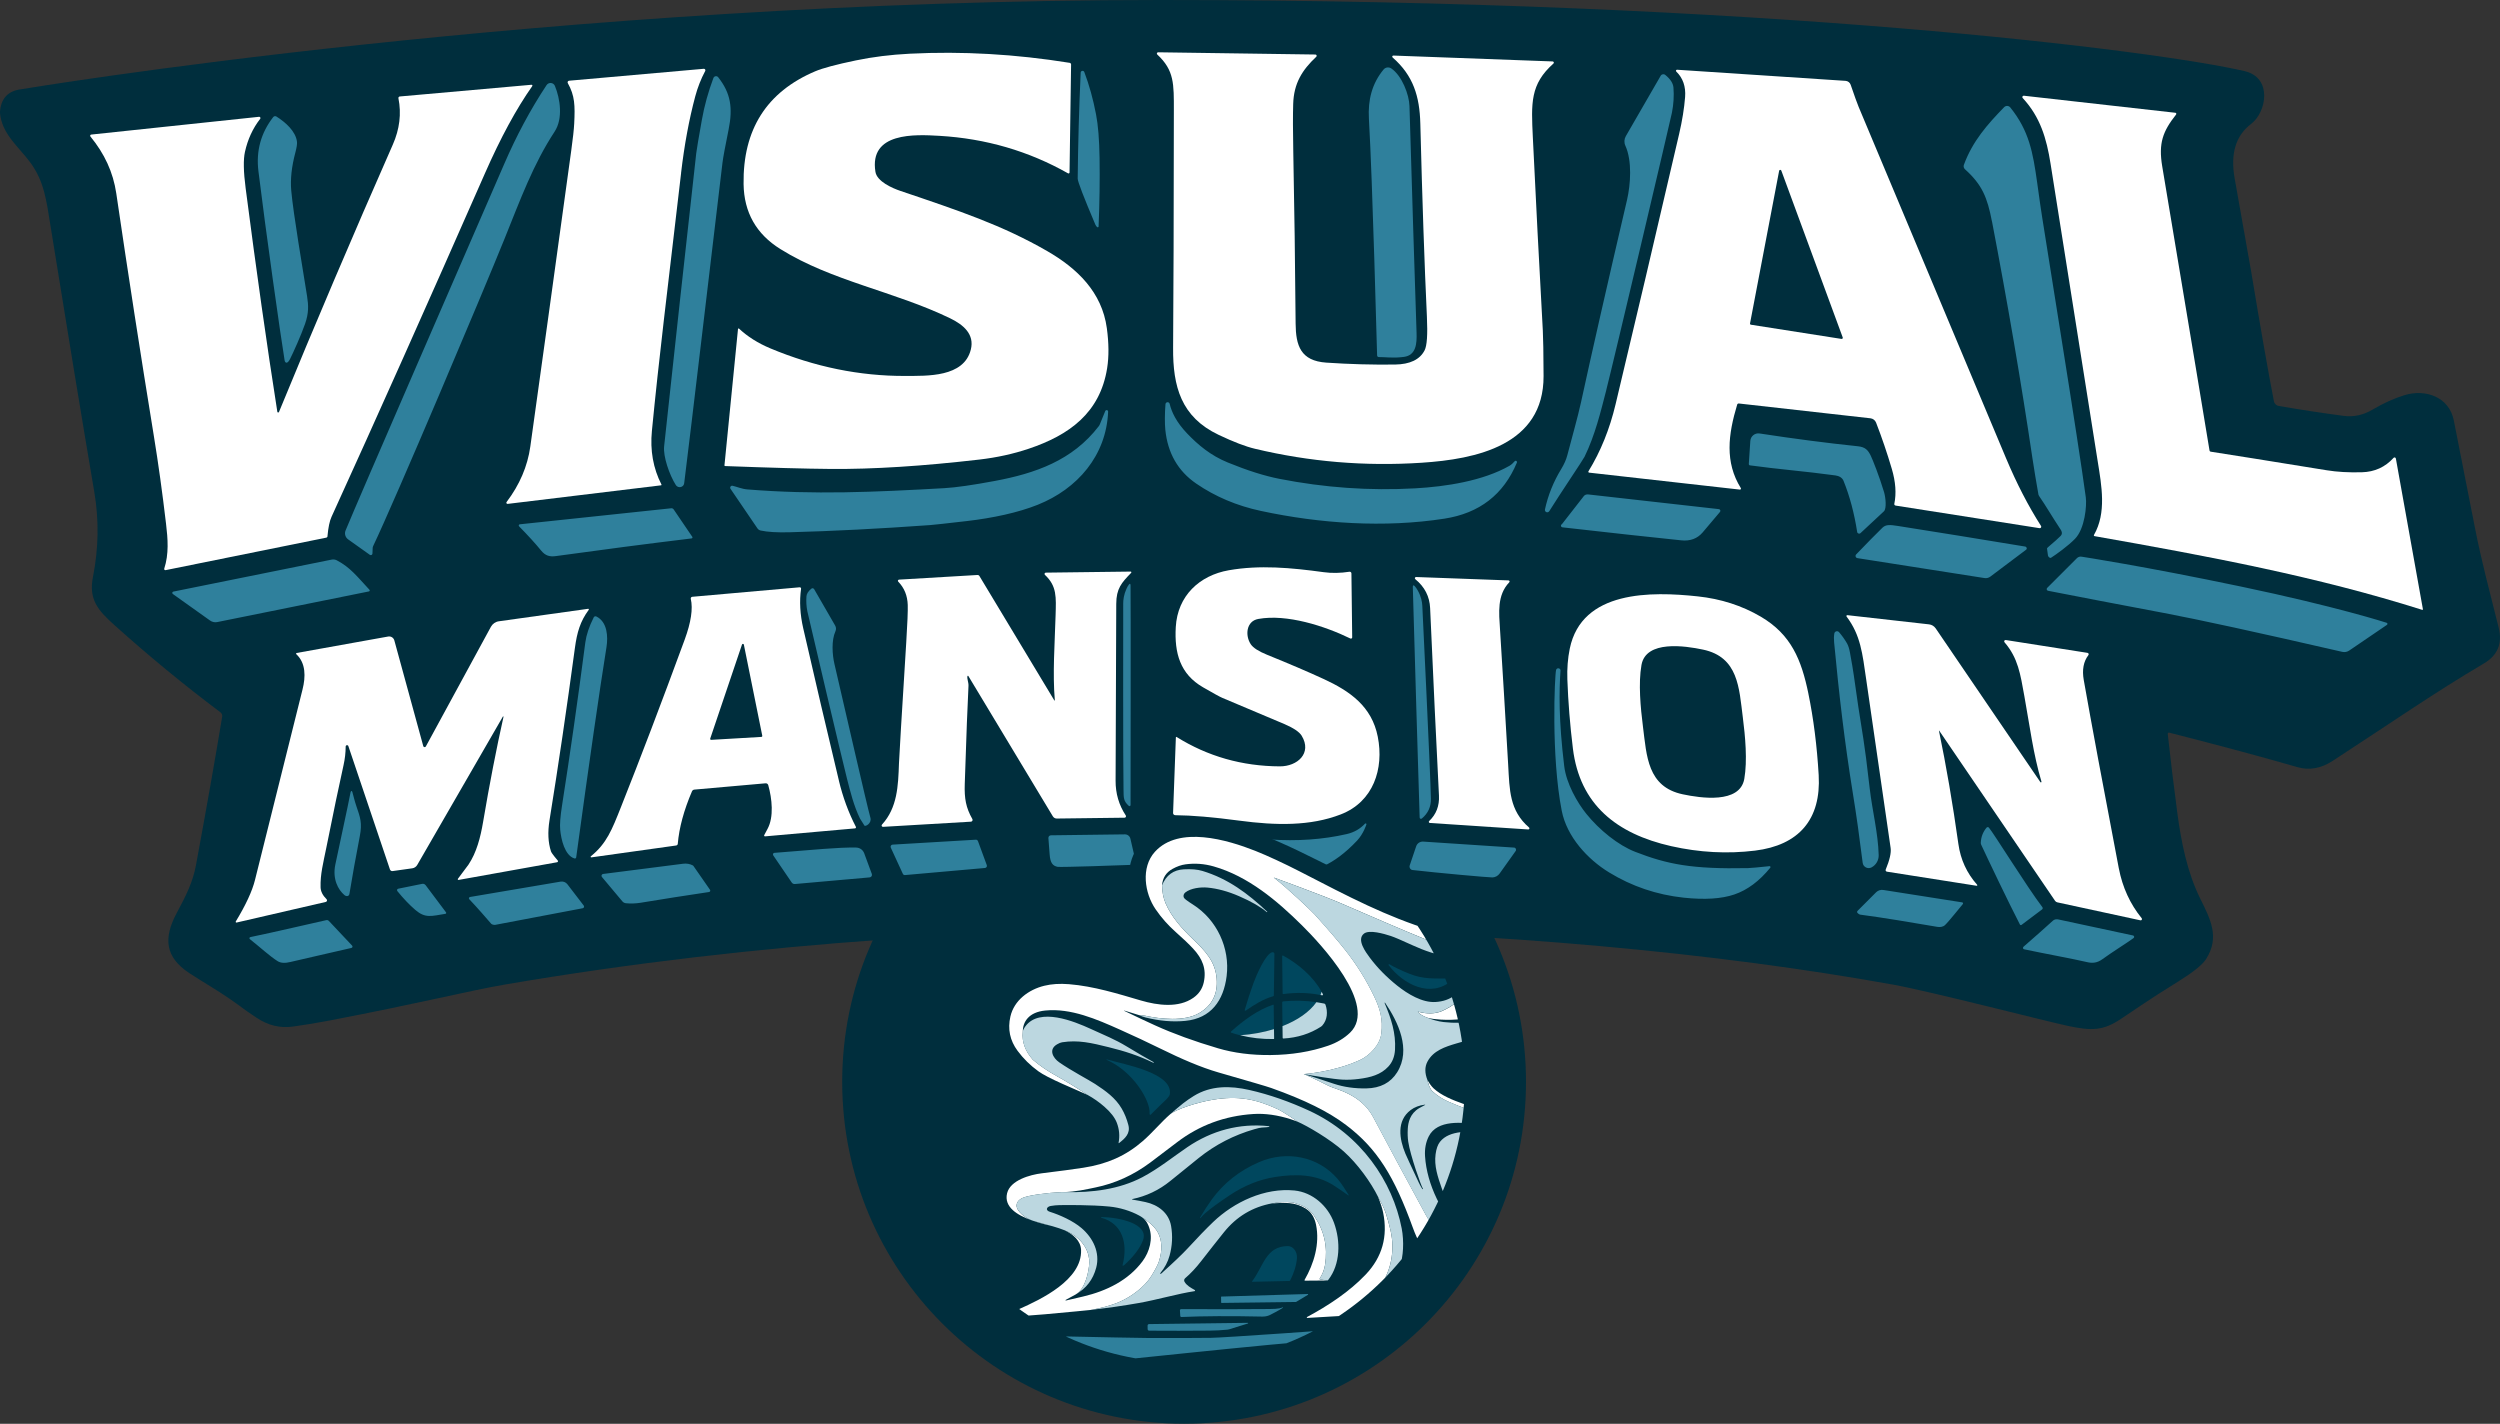 <?xml version="1.0" encoding="UTF-8"?><svg id="a" xmlns="http://www.w3.org/2000/svg" xmlns:xlink="http://www.w3.org/1999/xlink" viewBox="0 0 1131.68 644.5"><rect x="0" y="0" width="1131.68" height="644.5" fill="#333333" stroke="none"/><defs><style>.e{fill:none;}.f{fill:#002e3d;}.g{fill:#00475e;}.h{fill:#fff;}.i{clip-path:url(#d);}.j{clip-path:url(#c);}.k{clip-path:url(#b);}.l{fill:#bcd7e0;}.m{fill:#2f809c;}</style><clipPath id="b"><circle class="e" cx="3086.94" cy="1786.72" r="550"/></clipPath><clipPath id="c"><path class="e" d="M2770.2,3508.21c-10.71-7.65-22.74-12.75-36.11-15.27-12.16-3.58-25.51-4.87-40.04-3.88-2.22.17-3.95,2.01-3.95,4.23.07,141.36.1,224.19.1,248.51,0,37.54.8,60.13,13.79,88.8h-105.1c-.44,0-.71-.51-.44-.88,17.92-23.96,20.77-44.59,20.84-77.07.17-76.26.07-165.5-.37-264.36,0-.95-.75-1.73-1.73-1.8-3.45-.21-10.95-.64-11.96-.7-23.22-1.39-44.22-1.41-63.99,9.08v-89.15c0-.58.47-1.05,1.05-1.02l227.92,8.76v94.78ZM1872.12,3497.35c24.82-3.02,59.84-7.3,65.6-8.03,5.18-.66,3.69-7.54-2.62-9.64-2.39-.8-4.58-2.35-4.45-7.09.03-1.21,1-102.14-47.49-130.71-5.39-3.18-17.68-7.83-36.16-10.11-13.36-1.64-26.4-2.41-39.02-2.95-64.07-2.68-86.44,45.48-86.03,101,.85,119.09,1.29,238.28,1.26,357.57-.03,37.6,18.29,76.39,56.23,87.52,6.72,1.97,19.58,2.34,38.59,1.15,12.16-.77,23.49-1.3,34.02-2.12,17.56-1.36,27.74-6.51,33.13-9.85,27.7-17.16,43.01-49.61,44.31-82.42.28-7.03.47-19.93.61-32.04.1-12.93,3.53-28.44,10.3-46.52.11-.31.12-.61.08-.89l-65.61,7.64c-1.05.12-1.98,1.2-1.94,2.28.07,6.55,0,17.76,0,18.17.07,13.49-.2,25.36-.85,35.61-.11,1.71-.31,3.31-.6,4.82-1.82,17.84-16.92,19.73-49.21,20.09-10.55.43-18.47.44-23.65.08-20.67-1.45-22.58-22.58-22.61-39.62-.24-139.39-.21-239.81.03-301.28.03-10.46,1.49-17.97,4.4-22.51,8.14-12.74,20.88-9.35,34.21-8.38,1.5.11,2.94.27,4.36.47.18.01.33,0,.52.02,22.64,2.17,52.09.71,52.45,30.65,0,.09,0,.16,0,.25.32,5.17.52,10.66.62,16.44h-.04c-.09,4.6-.25,14.75-.43,30.39ZM2209.3,3772.19c5.9,26.36,13.85,51.53,23.82,75.55l-91.09,4.66c-.85.03-1.49-.75-1.22-1.56,4.99-14.76,8.15-29.97,9.5-45.54,1.26-14.52-2-36.38-3.12-47.65-.1-1.09-1.05-1.93-2.14-1.87l-73.1,3.73h0c-22.82,1.18-24.91,1.03-25.51,5.29h0c-6.11,32.19-3.86,63.38,6.78,93.54l-86.98,4.47c-1.02.03-1.73-.98-1.36-1.93,14.73-36.38,22.23-64.62,28.1-106.67,16.87-120.44,34.24-237.76,52.2-351.97,1.56-9.87-7.19-26.78-12.56-38.42-.48-1.02.34-2.14,1.43-2.04l127.65,11.75c-6.01,13.4-12.93,27.47-10.56,42.67,4.19,26.7,19.08,118.57,44.64,275.65,7.83,48.17,12.33,74.94,13.54,80.31ZM2137.03,3677.77l-27.66-200.88c-.03-.27-.27-.51-.58-.51h0l-22.33-2.63h0c-.31,0-.55.24-.59.52l-27.19,207.23c-.14,1.11.76,2.11,1.87,2.04l53.43-2.74c.36-.03.67-.2.9-.44l20.88-1.07c.78-.07,1.36-.75,1.26-1.53ZM2448.55,3404.54c28.91,13.91,49.4,37.97,50.64,77.45,1.97,63.03,1.94,110.05-.17,141.05-2.37,35.35-19.12,59.68-50.23,73-4.36,1.87-16.29,6.22-31.6,6.68-23.19.69-40.93,1.43-53.28,1.53-.82.03-18.39.29-18.67.31.02.79-.12,50.68-.57,65.95-.85,29.28,3.12,47.91,16.91,70.75l-94.73,4.85c-.68.03-1.15-.64-.92-1.29,5.74-14.63,9.57-28.13,11.57-40.52,2.07-12.93,2.95-34.11,2.58-63.53-.1-7.06-.14-101.81-.14-284.23-.03-31.53-5.16-49.58-21.48-72.46-.75-1.02.07-2.41,1.32-2.34,66.59,4.31,116.59,7.49,149.7,12.29,18.84,2.73,33.53,7.86,39.07,10.53ZM2432.8,3507.47c.07-17.99-14.15-35.32-31.77-35.39,0,0-11.89.03-16.37.01l-37.95-.21c-.56,0-1.01.45-1.04,1l-.76,151.06c0,.55.41,1,.97,1l37.95.17c1.81.01,16.38-.4,16.38-.4,17.65.1,32.04-14.39,32.1-32.41l.48-84.84ZM4396.39,3586.82l-112.3-7.33v75.69c0,.94.41,2.23,1.17,2.24s33.5.69,33.5.69c1.49.04,2.67,1.25,2.7,2.77.45,23.51.42,55.84-.07,95.7-.14,11.7-3.53,24.52-14.68,26.87-7.27,1.54-15.6,2.36-23.81,1.94-6.44-.33-30.27-4.27-35.73-5.76-14.62-3.98-26.19-13.72-26.21-32.94-.03-97.54-.1-183.53-.27-258.03-.03-21.89,8.76-34.04,26.4-36.41,5.08-.68,18.99-2.81,21.31-3.12,29.64-3.98,56.17-6.48,55.23,33.83-.1,5.02-.28,16.52-.48,34.42,0,.26.05.51.14.73,24.72-3.4,63.67-8.76,69.76-9.63,5.16-.74,3.67-7.45-2.61-9.41-2.38-.74-4.17-3.97-4.31-6.86-1.22-27.79-1.93-42.76-2.1-44.9-1.26-15.61-3.16-26.71-5.74-33.29-9.33-23.66-25.96-38.79-49.92-45.37-9.4-2.58-26.34-2.68-50.84-.34-12.88,1.25-23.39,2.15-31.49,3.08-24.67,2.83-35.11,6.61-40.21,9.19-31.21,15.74-49.86,45.37-50.19,86.96-.21,24.41-.31,114.87-.28,271.43,0,27.32,1.87,46.33,5.61,57.07,11.2,32.09,33.85,48.07,60.66,56.51,20.46,3.73,42.16,4.61,62.28,5.93,13.47.85,22.36.64,26.71-.61,9.64-2.85,17.72-6.96,24.2-12.35.32-.27.7-.4,1.08-.4.63-.01,23,4.83,23.5,4.93s.96.41,1.22.9l5.16,9.83c.4.77,1.63,2.12,3.71,2.31,2.08.19,10.87.99,10.87.99,2.21.2,4.11-1.56,4.04-3.8-2.14-75.17-2.75-151.19-1.87-228.06.14-12.66,5.09-27.15,14.87-43.47.47-.82-.07-1.87-1.02-1.93ZM4684.08,3775.54c0,13.2-1.32,26.27-3.94,39.2-6.82,33.6-31.7,63.09-66.59,66.45-25.62,2.48-78.26-3.18-83.01-3.67-4.75-.48-16.28-4.13-18.7-5.4-36.37-18.99-48.81-56.69-48.78-97.44.17-104,.03-209.03-.35-315.13-.07-16.69.8-40.72,6.48-56.48,8.76-24.41,24.17-42.25,46.27-53.47,4.72-2.4,18.77-6.66,25.78-7.61,7.01-.96,40.96-5.19,53.42-6.41,12.42-1.19,27.69-1.36,39.03,4.11,26.3,12.69,42.32,33.84,48.09,63.43,1.36,6.89,2.07,26.68,2.14,59.36.2,83.93.27,188.29.17,313.07ZM4629.81,3445.94c0-16.28-14.2-28.92-30.37-27.01l-56.27,6.99c-13.44,1.56-23.59,12.96-23.59,26.51v310.9c0,13.78,10.49,25.32,24.23,26.57l56.28,6.43c15.93,1.45,29.71-11.08,29.71-27.12v-323.27ZM4088.75,3503.19c.2,123.91.31,202.67.34,236.31,0,4.58-.34,12.08-1.05,22.5-3.19,47.65-36.82,82.16-85.39,82.81-26.84.37-51.08-.31-72.69-2-9.67-.76-18.91-2.24-27.59-4.54-25.71-10.5-44.79-30.14-52.53-63-1.9-8.07-2.87-21.54-2.84-40.41.14-106.52.07-186.45-.24-239.81-.1-13.82,1.11-26.18,3.6-37.16,5.86-25.88,22.5-44.44,44.66-55.84,4.15-2.14,12.83-6.17,24.42-7.83,11.71-1.67,29.32-3.56,52.77-5.57,24.64-2.1,40.55-2.65,47.78-1.59,39.16,5.6,63.73,39.57,67.4,77.38.88,9.06,1.32,21.96,1.36,38.76ZM4022.74,3495.22c0-17.21-14.41-30.92-31.58-30.02l-32.45,1.66c-3.78.19-15.11.83-15.11.83-15.68.78-27.96,13.75-27.96,29.43v239.66c0,13.64,9.32,25.24,22.09,28.52,1.75.45,16.5,2.93,20.53,3.2l32.45,2.11c17.35,1.14,32.03-12.6,32.03-29.99v-245.39ZM3022.21,3766.76c4.07,20.33,11.21,40.39,21.37,60.17h-101.48c-1.09,0-1.83-1.09-1.42-2.07,9.03-23.04,9.77-47.21,2.27-72.49-.31-.98-1.22-1.66-2.27-1.66h-79.99c-1.36,0-8.58-.16-8.63.09,0,0-.95,3.81-1.26,5.16-5.78,24.42-6.15,48.91,2.63,72.4h-100.42c-.78,0-1.29-.82-.95-1.49,11.5-23.93,18.97-41.74,24.88-70.25,19.07-92,39.3-186.62,60.68-283.85,4.31-19.65,1.87-38.28-7.36-55.9-.27-.48.1-1.05.64-1.05l138.25,3.2c-8.35,15.73-10.48,33-6.39,51.83,2.7,12.29,22.51,110.92,59.46,295.92ZM2931.25,3681.59s-28.9-165.85-29.01-166.45c-.11-.6-.86-.54-3.34-.54s-2.93.05-2.99.06c-.32.03-.62.25-.7.64l-32.14,168.72c-.21,1,.62,1.94,1.63,1.87l59.98-3.08c.45-.03,5.86-.34,5.86-.34.44-.03.78-.44.71-.88ZM3182.96,3420.41c-4.62-.27-22.73-.37-54.34-.37-31.8.03-49.96.17-54.43.44-.99.07-1.6,1.12-1.15,2,11.17,21.59,14.19,36.04,14.22,63.33.24,124.35.34,218.63.31,282.83,0,19.11-3.77,37.3-11.27,54.57-.48,1.12.31,2.34,1.49,2.38.41.03,17.45.03,51.14,0,33.7-.03,50.77-.07,51.14-.07.07,0,.12-.05.19-.06-7.09-17-10.67-34.84-10.7-53.56-.14-65.52-.17-161.72-.14-288.61,0-27.1,2.91-41.82,13.54-62.89ZM3524.81,3416.28h-109.03c7.46,11.6,12.95,22.86,16.45,33.85.66,2.04,1.04,4.15,1.21,6.3,1.45,19.32,2.15,35.12,2.04,47.37-.49,69.71-.59,119.34-.31,148.84,0,.62-5.07.55-5.31,0,0,0-.15-.16-.38-.71l-101.17-227.99c-1.22-2.71-3.9-4.48-6.86-4.48h-95.16c-.11,0-.2.03-.3.04,11.09,17.08,16.71,36.2,16.78,57.39.42,111.41.38,211.8-.07,301.21-.07,15.02-3.51,30.81-10.22,47.38h105.51c1.12,0,1.87-1.22,1.29-2.21-12.39-22.26-15.07-41.4-15-69.03.03-5.74-.13-57.25-.44-154.58,0-.54.75-.71.95-.2l1.53,3.44c0-1.12,0-2.22-.01-3.35,0-.55.76-.73.97-.21l101.01,227.7c.18.02.34.08.52.08h94.18c1.15,0,1.9-1.19,1.43-2.24-8.76-18.83-13.1-38.96-13-60.37.51-104.26.47-199.86-.03-286.77-.14-22.03,4.68-41.91,14.49-59.7.44-.78-.14-1.76-1.05-1.76ZM3729.22,3759.07c-21.02.45-38.3.38-51.81-.21-.87-.07-6.99-.27-9.49-.38-.85-.07-1.53-.75-1.53-1.6-.24-63.56-.41-157.14-.44-275.34,0-18.16.85-30.24,2.51-36.25,3.33-11.81,8.38-23.01,15.2-33.56.82-1.25-.13-2.92-1.66-2.85l-102.58,5.25c7.43,16.21,11.21,33.07,11.31,50.62.31,69.33.35,170.35.14,303.01-.03,21.39-3.65,41.37-10.74,59.97l220.12,5.1c1.6.03,2.92-1.26,2.92-2.85v-100.58c-18.7,20.22-42.32,28.95-73.95,29.67Z"/></clipPath><clipPath id="d"><circle class="e" cx="536.01" cy="489.7" r="127.08"/></clipPath></defs><g class="k"><g class="j"><ellipse class="l" cx="3206.62" cy="1861.66" rx="2616.23" ry="1741.1"/></g></g><circle class="f" cx="536.01" cy="489.7" r="154.77"/><path class="f" d="M1018.96,56.15c-6.92,5.25-9.37,13.45-7.4,24.57,4.84,27.23,7.34,41.33,7.5,42.3,4.3,25.97,7.74,45.52,10.28,58.62.21,1.09,1.08,1.95,2.17,2.13,11.13,1.89,20.97,3.38,29.5,4.49,4.49.58,8.85-.38,13.09-2.9,4.84-2.85,9.58-5.01,14.24-6.45,9.47-2.94,20.33.62,22.45,11.49,2.64,13.5,5.81,29.62,9.51,48.32,3.31,16.78,6.55,28.24,10.8,45.48,1.75,7.07-.48,12.44-6.66,16.1-22.45,13.26-41.63,26.62-68.52,44.14-5.27,3.44-10.58,4.37-15.92,2.83-15.08-4.37-34.43-9.58-58.04-15.62-.37-.1-.72.2-.68.58,1.19,11.02,2.64,22.94,4.34,35.79,1.77,13.32,4.53,26.92,10.27,38.56,4.73,9.54,9.06,17.69,2.71,27.62-1.58,2.48-5.68,5.79-12.31,9.94-8.89,5.58-8.46,5.15-26.25,17.12-7.99,5.38-13.32,5.38-23.65,3.21-10.34-2.19-62.43-15.67-79.39-18.74-156.67-28.32-401.42-38.94-628.31-.07-16.4,2.81-37.18,8.18-79.86,16.37-5.32,1.02-10.76,1.92-16.29,2.68-5.75.81-11.23-.54-16.43-4.02-8.59-5.76-3.34-2.43-11.85-8.35-5.99-4.16-11.9-7.48-18.56-11.84-11.03-7.24-11.78-15.87-5.69-27.23,4.39-8.16,7.33-14.18,8.7-21.64,4.73-25.54,8.68-47.95,11.86-67.19.13-.77-.18-1.55-.81-2.02-16.4-12.31-32.43-25.49-48.06-39.54-7.2-6.47-11.64-11.42-9.63-21.65,2.57-12.96,2.77-25.78.62-38.49-5.4-31.8-12.04-72.16-19.92-121.04-1.76-10.93-2.78-19.65-9.06-28.15-5.24-7.1-12.96-12.91-13.74-22.59.35-6.29,3.55-9.81,9.6-10.56C9.6,40.4,250.18,0,525.31,0s452.31,23.23,490.78,32.2c12.65,2.95,10.01,18.53,2.87,23.95Z"/><path class="h" d="M702.85,27.81l-72.11-2.66c-.47-.01-.7.55-.34.87,9.36,8.19,12.22,17.59,12.54,29.92.87,34.4,1.86,63.55,2.98,87.45.38,8.05.04,13.12-1.05,15.21-2.16,4.19-6.63,6.32-13.4,6.42-10.25.13-20.62-.16-31.09-.87-11.63-.8-13.81-7.67-13.89-17.71-.21-26.76-.57-52.68-1.06-77.73-.18-9.33-.2-16.56-.04-21.65.28-9.34,4.05-15.36,10.45-21.37.38-.35.14-.99-.38-1.01l-71.2-1.01c-.52-.01-.79.64-.4,1.01,7.75,7.18,7.51,13.37,7.51,25.36-.04,48.34-.16,84.15-.34,107.42-.13,17.49,3.59,31.31,20.62,39.39,6.72,3.19,12.2,5.3,16.46,6.3,24.61,5.89,49.74,8.01,75.42,6.32,24.59-1.6,55.3-7.88,55.2-39.23-.04-10.46-.16-17.32-.34-20.6-1.63-29.48-3.14-58.64-4.52-87.47-.74-15.53-1.24-24.01,9.34-33.42.35-.31.14-.91-.34-.92Z"/><path class="h" d="M409.77,170.18c-20.63.07-40.99-4.09-61.05-12.48-5.58-2.34-10.31-5.32-14.18-8.94-.17-.16-.44-.04-.47.18l-6.13,61.72c-.01.16.11.3.27.31,20.35.77,36.28,1.21,47.76,1.31,19.08.16,41.54-1.26,67.37-4.25,7.92-.92,15.36-2.56,22.33-4.9,18.3-6.15,32.27-16.17,35.5-36.46.84-5.25.79-11.29-.13-18.1-2.21-16.34-13.45-27.1-27-34.91-20.32-11.7-39.58-18.16-66.39-27.22-3.83-1.29-10.65-4.3-11.36-8.62-2.95-18.09,17.92-16.97,28.98-16.33,21,1.24,40.39,6.89,58.21,16.98.3.17.67-.04.67-.38l.7-48.88c.01-.38-.27-.71-.65-.77-24.55-3.95-48.67-5.32-72.37-4.13-8.65.44-16.78,1.45-24.41,3.04-8.9,1.85-15.04,3.49-18.43,4.94-21.95,9.33-32.74,26.34-32.39,51.01.18,12.82,5.72,22.63,16.64,29.43,23.3,14.55,51.71,19.17,76.88,31.36,5.94,2.88,11.12,7.2,9.34,14.18-3.15,12.57-19.79,11.87-29.69,11.9Z"/><path class="h" d="M308.3,78.32c1.48-12.66,3.62-24.24,6.42-34.7,1.08-4.03,2.58-7.87,4.52-11.51.24-.47-.13-1.01-.65-.97l-60.98,5.4c-.53.04-.84.62-.58,1.09,3.18,5.69,3.31,10.07,2.9,18.3-.13,2.63-.58,6.67-1.33,12.14-7.72,56.22-13.9,100.92-18.54,134.07-1.25,8.93-4.83,17.31-10.75,25.12-.28.37.03.89.48.84l69.47-8.41c.16-.01.24-.2.17-.34-3.75-7.35-5.2-15.45-4.33-24.29,3.21-33,6.9-62.6,13.22-116.74Z"/><path class="h" d="M858.02,228.85l65.24,10.24c.55.09.97-.53.65-1.01-5.81-9.1-11.07-19.32-15.83-30.65-18.95-45.24-41.2-98.25-66.73-159.05-.67-1.59-1.86-4.93-3.61-10.02-.34-.99-1.25-1.69-2.31-1.76l-76.26-5.03c-.44-.03-.7.51-.37.82,3.02,2.94,4.36,6.79,4,11.53-.4,5.07-1.29,10.65-2.7,16.71-10.63,45.82-20.22,86.62-28.78,122.4-2.68,11.26-6.77,21.37-12.27,30.31-.16.26,0,.58.3.61l68.24,7.68c.37.04.62-.37.43-.68-7.31-11.77-5.74-24.24-1.65-37.8.1-.33.43-.54.77-.5l59.55,6.7c1.15.13,2.13.89,2.56,1.97,2.63,6.79,5.01,13.77,7.13,20.97,1.72,5.84,2.1,11.09,1.12,15.79-.07.35.17.7.53.75ZM833.6,153.42l-41-6.43c-.28-.04-.47-.31-.41-.6l13.18-69.1c.1-.5.78-.55.97-.09l27.81,75.55c.14.35-.16.72-.54.67Z"/><path class="h" d="M148.24,242.72c.35-3.96.97-6.89,1.83-8.76,20.37-44.7,43.52-96.53,69.46-155.51,7.07-16.09,14.21-29.25,21.41-39.48.18-.27-.01-.62-.34-.6l-59.63,5.3c-.41.04-.7.43-.61.82,1.39,6.97.54,13.96-2.54,20.96-18.05,40.98-35.23,81.33-51.54,121.05-.16.35-.68.3-.74-.09-4.73-30.11-9.51-63.86-14.35-101.23-.98-7.51-1.08-12.98-.31-16.43,1.26-5.69,3.56-10.68,6.9-14.96.31-.4-.01-.98-.51-.92l-75.97,8.04c-.44.04-.64.55-.37.89,6.33,7.71,10.28,16.1,11.7,25.73,5.31,36.22,10.99,72.89,17.04,110.02,1.96,12,3.79,25.17,5.48,39.5.84,7,1.35,13.7-.81,20.36-.13.38.21.75.6.68l72.74-14.71c.31-.06.55-.33.58-.65Z"/><path class="h" d="M1084.53,207.55c-.09-.48-.7-.67-1.02-.3-3.79,4.19-8.58,6.38-14.35,6.53-5.95.16-11.26-.14-15.96-.91-26.39-4.29-43.9-7.08-52.5-8.41-.27-.04-.47-.24-.51-.51-1.12-7-8.26-49.86-21.41-128.62-1.77-10.59.3-15.9,6.28-23.5.23-.3.04-.74-.33-.78l-68.59-7.72c-.57-.06-.92.61-.53,1.04,7.99,8.6,10.82,18.4,12.61,29.67,12.11,76.68,19.22,121.52,21.31,134.51,1.83,11.4,4.09,23.57-1.65,33.61-.13.21,0,.5.26.54,52.01,9.17,100.61,18.27,148.34,33.37.17.06.34-.1.31-.27l-12.25-68.25Z"/><path class="h" d="M599.12,307.34c-6.9-3.19-15.43-6.84-25.59-10.96-3.81-1.55-6.25-3.12-7.33-4.73-2.65-3.95-2.1-10.48,3.39-11.47,12.88-2.33,29.99,3.15,41.7,8.86.38.18.81-.1.81-.53l-.35-28.96c-.01-.45-.43-.81-.88-.74-4.13.64-8.02.7-11.67.2-14.92-2.04-28.94-3.32-42.96-.87-13.28,2.33-23.2,11.57-24,25.71-.67,11.78,1.96,21.28,12.34,27.27,4.78,2.77,7.7,4.36,8.72,4.78,16.97,7.14,26.37,11.1,28.2,11.9,4.12,1.79,6.69,3.54,7.72,5.22,4.86,7.99-2,13.93-9.87,13.89-17.08-.07-32.66-4.52-46.73-13.3-.14-.1-.34.01-.34.18l-1.26,34.22c-.03.54.41.99.97,1.01,7.5.06,17.18.88,29.06,2.47,16.54,2.2,32.06,2.53,45.9-2.84,14.74-5.71,19.61-20.64,16.73-35.17-2.71-13.74-12.59-20.62-24.56-26.15Z"/><path class="h" d="M511.77,258.74l-38.36.48c-.53,0-.78.65-.4,1.01,5.47,5.1,5.05,10.12,4.83,18.17-.4,13.47-1.39,26.38-.35,38.62.01.13-.16.17-.21.07l-33.95-56.38c-.17-.28-.5-.44-.82-.43l-35.55,2.1c-.47.03-.68.6-.35.92,2.74,2.81,4.17,6.33,4.3,10.55.09,2.63-.14,8.31-.68,17.01-2.09,33.59-3.19,51.85-3.29,54.76-.35,10.14-.72,20.03-7.7,27.66-.37.4-.06,1.04.48,1.01l39.81-2.34c.58-.03.92-.67.64-1.18-2.93-5.15-3.66-9.31-3.45-15.85.72-22.06,1.29-36.87,1.69-44.44.08-1.65-.74-3.19-.48-4.39.04-.2.31-.26.41-.09l38.26,63.54c.38.62,1.06,1.01,1.79.99l30.68-.38c.53,0,.82-.58.54-1.02-3.11-4.7-4.64-9.95-4.61-15.76.13-29.93.23-56.61.3-80.04.03-6.87,2.33-9.48,6.74-14.01.21-.23.06-.6-.26-.6Z"/><path class="h" d="M682.72,346.41c-1.36-23.53-2.6-44.06-3.71-61.56-.47-7.5-1.39-15.42,4.2-21.27.3-.31.1-.84-.34-.85l-41.84-1.53c-.52-.01-.78.64-.37.97,4.25,3.48,6.49,7.85,6.72,13.12,1.46,33.01,2.8,61.28,4,84.83.24,4.69-1.25,8.53-4.44,11.54-.31.3-.13.84.31.87l44.54,2.94c.48.03.74-.57.37-.88-8.93-7.72-8.8-17.09-9.44-28.17Z"/><path class="h" d="M379.76,353.41c-5.52-23.02-10.9-46.02-16.16-68.99-1.45-6.32-1.77-12.3-.98-17.9.06-.37-.26-.71-.63-.67l-48.61,4.3c-.47.04-.78.48-.68.94,1.04,4.46.11,10.59-2.74,18.39-10.52,28.65-20.18,54.01-28.96,76.09-3.98,10.01-6.39,16.27-13.53,22.04-.23.18-.07.54.21.5l38.41-5.38c.38-.06.7-.37.72-.75.61-7.24,2.75-15.16,6.43-23.77.2-.44.61-.74,1.08-.78l32.24-2.85c.55-.04,1.06.3,1.21.84,1.73,6.16,2.58,14.4-.3,19.75-.61,1.12-1.12,2.09-1.53,2.88-.14.27.09.58.38.55l40.73-3.61c.34-.03.54-.41.38-.71-3.34-6.46-5.89-13.42-7.68-20.86ZM344.66,333.58l-22.72,1.33c-.31.03-.54-.28-.44-.58l14.38-42.57c.14-.43.77-.38.85.06l8.33,41.23c.06.26-.14.51-.41.53Z"/><path class="h" d="M818.61,313.98c-3.15-15.29-7.77-26.76-21.6-34.86-8.5-4.98-18-8.04-28.5-9.16-20.89-2.24-52.49-2.87-57.93,23.7-.89,4.36-1.25,9-1.08,13.91.37,10.25,1.21,20.67,2.51,31.28,3.11,25.34,19.71,38.58,44.5,44.18,12.79,2.88,25.44,3.55,37.95,2.02,19.78-2.43,29.97-14.07,28.81-34.18-.78-13.26-2.33-25.56-4.67-36.9ZM789.59,352.6c-2.02,11.34-19.74,8.68-27.86,6.96-16.03-3.39-16.31-17.41-18-30.54-1.11-8.72-2.14-19.69-.68-28,2.02-11.34,19.74-8.68,27.86-6.96,16.03,3.39,16.31,17.41,18,30.54,1.12,8.72,2.14,19.69.68,28Z"/><path class="h" d="M266.2,275.59l-40.39,5.65c-1.52.21-2.84,1.14-3.58,2.48l-29.46,54.17c-.27.5-1.01.41-1.16-.13l-13.1-47.85c-.34-1.24-1.55-2-2.8-1.77l-41.4,7.44c-.27.04-.37.38-.17.57,4.34,4.03,4.25,10.22,2.81,15.94-7.54,30.07-14.71,58.85-21.54,86.32-1.24,4.97-4.12,11.2-8.67,18.7-.16.26.07.57.35.5l40.38-9.33c.57-.13.77-.82.35-1.24-1.75-1.73-2.64-3.52-2.7-5.38-.17-5.92,1.19-10.95,2.6-17.93,3.22-16.11,5.84-28.6,7.81-37.44.61-2.77.94-5.55.95-8.36,0-.3.23-.55.53-.61.3-.04.58.13.68.41l18.83,55.84c.17.5.67.81,1.19.74l8.9-1.25c.95-.13,1.79-.7,2.26-1.52l38.77-67.16c.04-.07.11-.1.18-.07.07.03.11.11.1.18-3.25,14.55-6.33,30.41-9.24,47.61-1.18,6.96-2.94,13.81-6.63,19.32-.1.16-1.69,2.29-4.77,6.39-.17.24.03.57.31.51l44.61-8.01c.35-.07.51-.48.3-.75,0,0-2.74-3.13-3.08-4.16-1.32-4.03-1.53-8.7-.68-14.03,3.98-24.63,7.81-50.63,11.5-78.02.97-7.16,2.41-12.07,6.26-17.29.16-.21-.03-.53-.3-.48Z"/><path class="h" d="M959.13,393.1c-7.07-37.01-12.37-65.43-15.87-85.25-.82-4.61-.13-8.39,2.1-11.3.28-.38.07-.95-.41-1.02l-37-5.81c-.57-.09-.95.58-.57,1.02,6.16,7.13,7.18,14.41,8.99,24.39,2.44,13.49,4.07,26.45,7.74,38.69.04.13-.03.27-.14.33-.13.06-.28.01-.35-.1l-47.39-69.6c-.7-1.01-1.79-1.68-3.01-1.82l-36.97-4.16c-.34-.04-.57.35-.35.64,6.38,8.49,7.16,16.68,8.87,28.4,1.94,13.18,5.64,38.63,11.07,76.37.31,2.14-.43,5.4-2.23,9.75-.17.41.1.88.54.95l40.62,6.39c.24.04.41-.26.24-.44-4.69-5.28-7.52-11.44-8.5-18.47-2.57-18.32-5.51-35.41-8.8-51.28-.01-.06.07-.09.1-.04l52.46,77.04c.24.34.6.6.99.68l37.65,8.15c.54.11.92-.51.58-.94-5.25-6.46-8.7-13.99-10.35-22.57Z"/><path class="m" d="M629.77,30.97c-1.12-.75-2.63-.53-3.48.51-5.21,6.32-7.12,13.73-6.62,22.33,1.68,29.02,3.58,103.64,3.71,107.09.01.41.35.75.77.74,2.61-.06,6.4.59,11.37-.08,5.55-.75,5.88-6.05,5.72-10.88-.51-15.77-2.37-72.47-3.21-102.68-.14-5.1-3.38-13.73-8.26-17.04ZM496.69,102.83c.26.17.6.01.61-.3.44-10.76.6-21.11.44-31.07-.13-8.25-.65-14.82-1.6-19.72-1.33-6.94-3.1-13.32-5.3-19.11-.33-.87-1.6-.67-1.65.26-.75,16.38-1.19,32.37-1.35,47.96-.01,1.29,2.65,8.22,7.98,20.8.23.53.51.92.87,1.18ZM727.1,176.6c3.13-12.12,29.06-122.15,29.73-125.57.76-3.85.99-7.64.7-11.37-.16-1.96-1.39-3.88-3.71-5.75-.67-.54-1.65-.35-2.07.38l-15.79,27.35c-.75,1.31-.84,2.91-.21,4.29,3.14,6.9,2.37,17.62.77,24.53-9.12,39.12-16.06,69.66-20.84,91.65-1.48,6.84-4.13,15.96-6.2,23.97-.51,1.97-1.42,4.03-2.71,6.16-3.54,5.79-6.01,11.91-7.41,18.37-.11.53.17,1.05.68,1.24.5.18,1.03-.06,1.31-.51,4.44-7.18,15.22-23.11,15.93-24.58,4.78-9.78,7.32-20.43,9.84-30.16ZM378.05,283.17l-9.51-16.47c-.26-.44-.85-.56-1.25-.23-1.39,1.13-2.14,2.28-2.23,3.46-.18,2.25-.04,4.53.42,6.85.41,2.06,16.02,68.34,17.91,75.64,1.52,5.86,3.04,12.27,5.93,18.17.14.29.92,1.49,1.99,3.13.39.59,3.4-1.02,2.7-3.54-1.75-6.31-10.8-46.08-16.29-69.64-.97-4.17-1.43-10.62.46-14.78.38-.83.33-1.8-.13-2.58ZM325.14,34.99c-.63-.8-1.87-.6-2.21.35-2.34,6.26-4.08,12.55-5.2,18.84-1.46,8.22-2.34,13.29-2.56,15.18-1.88,16.32-12.71,115.4-14.54,132.7-.48,4.5,2.33,12.85,5.35,17.59,1.08,1.51,3.5.96,3.73-.88,2.77-21.79,13.77-115.49,17.34-145.12.28-2.31,1.21-7.33,2.77-15.01,1.99-9.82.95-16.46-4.69-23.65ZM251.08,59.55c3.83-5.84,2.53-14.79.11-20.66-.65-1.59-2.83-1.8-3.78-.35-7.43,11.23-13.7,23.09-19.07,35.48-16.32,37.65-66.59,153.06-71.91,166.12-.6,1.45-.11,3.11,1.16,4.02l9.83,7c.48.34,1.16.01,1.18-.58l.1-2.51c.01-.28.07-.58.2-.84,9.98-20.91,49.94-115.46,59.38-138.87,7.37-18.27,13.09-34,22.8-48.8ZM901.72,100.24c7.14,37.3,13.25,73.06,18.32,107.3.78,5.23,1.74,10.8,2.71,16.37.04.25.35.76.84,1.45,1.91,2.7,5.75,9.15,9.27,14.47.43.65.9,1.8-.1,2.8-2.64,2.66-6.19,5.29-6.14,5.64.22,1.54.38,2.7.44,3.24.04.35.8,1.34,1.4.96,2.41-1.53,7.71-5.35,10.85-8.58,4.41-4.52,5.39-14.98,4.87-18.78-1.72-12.68-5.58-37.84-11.59-75.48-4.6-28.84-7.31-45.9-8.15-51.2-.5-3.1-1.25-8.33-2.27-15.73-1.93-13.84-3.69-23.53-12.17-34.06-.7-.87-1.99-.92-2.77-.13-7.6,7.82-14.3,15.38-18.23,26.1-.27.7-.07,1.49.48,2,7.74,6.97,10.12,12.69,12.22,23.64ZM134.44,64.23c-.54-4.83-5.31-8.97-9.33-11.49-.47-.3-1.09-.18-1.43.26-5.58,7.17-7.82,15.32-6.7,24.45,3.14,25.84,10.05,74.82,11.85,85.65.19,1.15,1.19,1.97,2.5-.66,1.4-2.8,4.92-10.55,6.76-15.83,1.7-4.88,1.59-8.28.91-12.55-1.85-11.7-6.24-37.26-7.17-47.84-.44-5.07.17-10.78,1.86-17.14.61-2.31.85-3.93.75-4.86ZM686.41,208.66c-.24-.14-.57-.1-.75.13-.8.92-1.6,1.62-2.41,2.09-11.97,6.8-28.64,9.4-42.67,10.18-20.6,1.15-41.1-.3-61.51-4.32-6.69-1.32-14.43-3.76-23.21-7.35-7.85-3.19-13.52-8-18.44-13.13-4.95-5.17-7.06-9.75-7.95-13.46-.25-1.06-1.8-.93-1.89.16-.35,4.3-.35,8.72-.08,11.51,1.06,10.61,5.71,18.74,13.96,24.41,8.62,5.92,18.4,10.07,29.36,12.41,26.75,5.74,55.81,7.71,83.03,3.49,15.86-2.46,26.79-10.92,32.8-25.37.11-.27.01-.58-.24-.74ZM501.61,186.33c.01-.33-.21-.61-.52-.68-.33-.06-.64.11-.77.41l-2.47,6.06c-.13.3-.28.58-.48.82-11.88,15.49-28.69,21.35-47.19,24.8-9.95,1.86-17.52,2.94-22.7,3.24-31.92,1.79-58.84,3.02-89.15.57-2.58-.2-4.87-1.25-6.72-1.65-.8-.17-1.38.72-.92,1.39l12.15,17.85c.35.53.89.89,1.52,1.02,3.05.67,7.44.94,13.16.78,19.35-.51,40.54-1.59,63.56-3.25,1.69-.13,7.26-.74,16.67-1.83,11.57-1.35,23.07-3.78,32.02-7.37,17.93-7.18,31.04-22.23,31.85-42.17ZM792.13,210.65c12.51,1.74,24.81,2.66,38.7,4.56,1.59.22,3.07.95,3.68,2.44,2.8,6.91,4.86,14.64,6.18,23.16.11.71.97,1.01,1.49.53,0,0,9.25-8.62,10.59-9.86,1.34-1.25.79-6.37.1-8.67-2.19-7.29-5.14-14.69-6.04-16.54-1.28-2.66-2.6-3.92-5.81-4.26-13.77-1.43-28.61-3.36-44.5-5.79-2.13-.33-4.06,1.24-4.2,3.38l-.68,10.36c-.03.31.16.65.48.7ZM716.74,224.84l-9.7,12.44c-.7.31-.53,1.35.24,1.43,22.08,2.51,40.02,4.47,53.83,5.89,4,.41,7.2-.78,9.6-3.55,2.68-3.11,5.31-6.22,7.89-9.33.38-.47.1-1.18-.5-1.25l-59.21-6.66c-.87-.1-1.7.3-2.16,1.02ZM313.37,242.99l-8.43-12.4c-.24-.35-.67-.55-1.09-.51l-68.55,7.26c-.44.04-.64.58-.33.91,4.19,4.27,7.52,7.94,10,10.99,1.92,2.37,3.92,2.87,6.69,2.48,20.49-2.84,40.96-5.51,61.39-7.99.35-.04.53-.44.33-.74ZM840.23,250.97c-.55.58-.23,1.55.57,1.68l57.57,9.03c.91.14,1.83-.09,2.57-.64l16.19-12.17c.6-.44.32-1.34-.41-1.46-15.2-2.53-45.44-7.43-57.52-9.31-3.71-.58-5.5-.71-7.06.77-1.9,1.8-7.95,7.97-11.9,12.1ZM1080.34,281.91s-22.32-7.26-66.09-16.43c-43.77-9.18-71.89-13.47-71.89-13.47-.8-.17-1.62.07-2.19.65l-13.47,13.47c-.44.43-.21,1.16.38,1.29,12.95,2.54,30.48,5.91,52.6,10.08,15.43,2.91,42.31,8.77,80.63,17.58,1.08.24,2.21.03,3.12-.6l17.08-11.63c.38-.26.27-.85-.18-.95ZM152.54,253.67c-.75-.4-1.62-.51-2.46-.34l-71.62,14.47c-.51.1-.65.77-.23,1.08l16.85,12.01c.95.68,2.14.94,3.28.7l68.65-13.87c.34-.07.48-.48.24-.74-5.75-6.18-8.69-10.12-14.72-13.3ZM643.61,370.53c2.83-2.34,4.2-5.34,4.13-8.99-.18-10.15-3.82-85.6-3.9-87.32-.08-1.72-.51-4.16-2.03-6.88-.81-1.46-2.29-3.5-2.27-1.62.05,4.8,3.1,104.38,3.1,104.38.01.48.58.74.97.43ZM510.97,364.8c.34.3.81.05.8-.41,0,0,.13-94.75,0-99.39-.06-1.82-1.23.16-1.87,1.57-1.18,2.62-1.45,4.99-1.45,6.64,0,1.66-.11,74.56.14,84.37.08,3.53-.11,4.96,2.39,7.22ZM268.74,279.51c-2.06,4.1-3.32,7.87-3.78,11.29-3.45,26.39-6.96,50.96-10.52,73.67-.81,5.11-1.09,8.83-.85,11.17.41,4.23,1.99,11.56,6.45,12.96.37.11.74-.11.79-.5,5.93-43.46,10.51-75.16,13.7-95.13.78-4.84.4-11.44-4.56-13.9-.45-.23-1.01-.04-1.24.43ZM847.2,392.65l.04-.03c2.02-1.09,3.25-3.24,3.19-5.54-.28-10.07-2.88-20.02-4.05-30.03-1.26-11.06-2.23-18.54-2.87-22.48-1.58-9.64-3.04-19.3-4.36-28.96-.3-2.16-.88-5.57-1.73-10.22-.33-1.8-.78-3.19-1.33-4.15-1.06-1.83-2.27-3.54-3.62-5.08-.68-.78-1.96-.41-2.13.61-.2,1.25-.23,2.61-.08,4.09,2.14,22.72,4.69,44.94,8.59,69,1.46,8.96,2.9,19.2,4.33,30.71.24,1.92,2.33,2.98,4.02,2.07ZM800.97,392.09c-4.98.51-8.23.85-9.74.88-25.42.52-36.5-1.73-51.04-7.38-7.66-2.98-16.19-9.86-22.12-17.21-4.07-5.04-9.05-13.72-10-21.62-2.54-21.01-2.3-33.89-1.67-43.27.03-.5-.41-.91-.91-.97-.5-.06-.95.26-1.09.74-.63,2.23-2.33,38.95,2.56,63.78,2.29,11.65,11.57,21.87,21.48,27.91,10.29,6.29,21.52,10.09,33.69,11.4,9.5,1.02,17.15.54,22.97-1.45,5.88-2,11.3-6.03,16.26-12.11.24-.3,0-.75-.38-.71ZM159.52,358.6c-.27-.96-.74-.45-.84.09-1.08,5.78-5.59,26.37-6.9,32.74-1.33,6.52,1.27,11.34,4.15,13.76.85.72,2.06.58,2.24-.52,1.27-7.74,2.83-16.47,4.71-26.21,1.14-5.9.21-8.39-1.59-13.62-.74-2.16-1.34-4.73-1.77-6.24ZM617.92,372.83c-2.23,2.4-5,3.98-8.33,4.74-10.79,2.47-22.42,3.28-34.87,2.43-13.97-.95-27.93-2.03-41.87-3.22-.3-.03-.55.23-.52.54l1.14,12.82c.07.81.71,1.43,1.52,1.51,15.12,1.14,38.41,4.39,55.36,2.83,3.88-.35,12.81-2.06,24.01-14.01,2.84-3.03,4.15-7.2,4.15-7.2.08-.16.06-.35-.1-.47-.14-.11-.34-.09-.47.04ZM924.53,410.65c-6.8-8.89-22.25-33.81-24.22-36.01-.28-.31-.78-.31-1.05.01-1.63,1.95-2.5,4.22-2.61,6.82-.01.3.03.6.16.87,2.88,6.23,12.52,26.43,17.56,36.18.14.26.48.33.71.16l9.31-7c.33-.24.38-.7.14-1.02ZM511.7,379.64c-.27-1.15-1.31-1.96-2.5-1.95l-33.48.43c-.67.01-1.19.58-1.14,1.24.33,4.3.53,6.79.57,7.45.27,3.91,1.47,5.16,3.62,5.59,1.19.24,29.99-.72,34.72-.94.48-.02.82-.51.71-.98l-2.5-10.85ZM442.67,380.73c-.14-.4-.52-.65-.95-.62l-37.68,2.23c-.67.04-1.09.75-.81,1.36l5.47,11.87c.17.37.55.58.97.55l36.21-3.21c.62-.06,1.04-.7.81-1.29l-4-10.89ZM685.37,383.68l-41.13-2.71c-1.42-.09-2.73.78-3.18,2.13l-2.92,8.63c-.31.94.28,1.99,1.25,2.1,11.03,1.28,34.9,3.42,36.22,3.36,1.28-.06,2.47-.71,3.21-1.75l7.28-10.22c.44-.62.03-1.49-.72-1.55ZM391.2,386.25c-.57-1.53-2.02-2.56-3.65-2.58-8.62-.14-18.13.95-37,2.39-.55.04-.85.67-.54,1.12l8.38,12.31c.33.47.88.74,1.45.68l33.82-3c.77-.07,1.26-.84.99-1.56l-3.45-9.36ZM313.91,391.99c-.07-.1-.17-.17-.27-.23-1.35-.71-2.81-.97-4.42-.77-10.38,1.29-22.46,2.84-36.22,4.63-.65.09-.95.87-.53,1.36l9.24,11.02c.41.5.99.81,1.63.87,2.16.21,4.36.14,6.6-.21,10.39-1.72,20.74-3.34,31.04-4.87.47-.07.7-.61.43-.99l-7.51-10.8ZM256.83,400.26c-.7-.91-1.87-1.37-3.06-1.17l-40.99,6.95c-.49.09-.69.66-.35,1.02,3.38,3.52,8.35,9.26,9.97,11.15.27.32,1.35.53,1.76.45l39.61-7.52c.56-.12.82-.75.48-1.2l-7.42-9.68ZM192.63,400.66c-.34-.45-.94-.68-1.5-.57l-10.86,2.2c-.5.1-.71.68-.4,1.08,2.73,3.37,5.44,6.2,8.14,8.53,4.54,3.89,7.23,2.78,13.62,1.76.31-.04.47-.41.27-.67l-9.26-12.34ZM888.24,408.48l-35.61-5.6c-1.22-.23-2.47.16-3.35,1.02l-8.42,8.43c-.28.28-.26.75.06,1.01.29.23.65.63,1.21.7,9.13,1.17,25.34,3.87,34.83,5.52,1.23.21,2.57.06,3.49-.8,1.79-1.67,7.5-8.9,8.05-9.49.26-.28.1-.72-.27-.8ZM965.59,423.47l-33.59-7.21c-.48-.13-1.76-.38-2.78.57-1.1,1.03-10.01,9-13.21,11.71-.4.34-.33.98.17,1.16,8.5,1.83,22.23,4.32,28.61,5.83,2.43.58,4.59.35,6.83-1.28,4.56-3.31,11.48-7.61,14.19-9.61.44-.33.31-1.02-.23-1.18ZM148.88,416.9c-.4-.43-.74-.44-1.22-.37-.46.06-26.12,6.03-34.31,7.66-.48.1-.62.67-.23.94,4.82,3.82,8.95,7.67,12.51,9.93,1.5.95,3.45.98,5.8.41,7.74-1.87,19.23-4.36,27.62-6.36.5-.11.68-.67.36-1.04,0,0-10.12-10.74-10.52-11.17Z"/><g class="i"><path class="f" d="M943.45,593.18c-3.05-2.24-6.51-4.16-10.38-5.78-7.82-3.28-17.36-7.01-25.89-11.08-4.36-2.08-7.68-3.89-9.95-5.42-6.19-4.19-11.57-9.26-16.14-15.24-5.75-7.53-8.66-13.79-13.53-23.23-7.16-13.87-23.37-26.17-38.21-30.89-.31-.1-.38-.51-.11-.7,4.23-2.96,10.13-3.45,17.29-5.48,7.03-1.99,14.1-5.25,16.6-8.37,4.65-5.79,3.6-11.82-1.4-16.84-2.46-2.47-4.97-4.61-7.56-6.43-11.16-7.85-17.26-12.16-18.3-12.94-12.08-8.93-20.52-21.27-25.53-35.21-4.07-11.34-7.15-24.01-9.23-38.01-1.33-8.94-2.16-20.24-2.5-33.88-.29-11.74-.07-25.84.38-39.39.11-3.3,0-6.25-.32-8.84-.7-5.58-3.7-8.27-8.99-8.08-4.56.16-9.53,3.93-12.89,6.75-12.42,10.41-22.61,22.25-33.34,35.53-10.58,13.08-23.79,30.82-36.4,46.46-6.73,8.34-13.65,15.79-20.76,22.35-3.8,3.5-6.56,5.79-8.27,6.87-8.4,5.27-17.49,7.4-27.27,6.38-5-.52-10.3-2.1-15.08-3.86-4.76-1.75-9.6-3.81-14.53-6.2-5.81-2.81-13.95-6.84-24.42-12.1-12.21-6.12-24.06-11.7-36.76-15.51-12.78-3.84-29.35-5.78-40.16,3.83-8.23,7.3-10.51,17.16-7.48,27.51,2.21,7.57,7.1,14.39,12.47,19.43,4.52,4.25,7.14,6.74,7.87,7.49,2.09,2.15,3.41,3.75,3.96,4.81,1.97,3.82,1.34,6.78-1.88,8.87-.96.62-2.07.96-3.36,1.04-5.1.31-10.1-.54-15.31-1.98-7.22-2-13.48-3.66-18.8-4.97-11.49-2.84-24.67-3.65-34.99,2.32-9.15,5.28-14.47,15.04-13.05,25.62,1.55,11.63,12.43,21.93,22.3,27.09,3.39,1.77,7.35,3.6,11.88,5.48,3.63,1.51,6.81,3.14,9.56,4.91,2.36,1.52,4.01,3.61,4.95,6.29.91,2.59.5,4.61-1.22,6.04-2.32,1.94-5.31,3.27-8.96,3.98-3.53.69-7.43,1.25-11.71,1.68-3.87.39-8.28,1.22-13.21,2.5-3.69.95-6.87,2.83-9.55,5.65-4.72,4.94-5.79,11.74-2.38,17.57,2.46,4.2,7.01,7.48,12.24,9.53,4.95,1.94,10.52,3.44,14.51,5.02,2.09.83,4.98,2.55,4.05,5.03-3.34,8.79-17.21,15.24-25.11,18.59-14.63,6.21-20.29,7.73-38.93,13.93-4.42,1.47-5.5,7.61.09,9.91,6.08,2.5,12.19,3.55,19.76,4.82,5,.84,11.45,1.55,15.1,1.81s1.79,3.47-.8,3.8c-2.6.32-3.97,1.83-4.12,4.53.34,4.16,3.65,6.65,5.9,9.69,2.69,3.65,3.13,7.39,3.89,12.08,3.38,20.98,6.23,38.3,8.55,51.95.92,5.45.83,10.96-.27,16.52-.87,4.39,1.04,6.51,4.13,9.29,6.71,6.03,13.59,11.69,20.63,16.97.27.2.4.54.35.87-1.36,8.26-3.06,17.87-5.09,28.83-.59,3.2-1.85,5.78-3.74,9.29-2.61,4.87-2.29,8.58,2.44,11.69,2.86,1.87,5.39,3.3,7.96,5.08,3.65,2.54,7.31,5.05,11,7.53,2.23,1.49,4.58,2.07,7.05,1.72,2.37-.33,4.7-.71,6.99-1.15,18.32-3.52,21.32-4.24,28.36-5.45,97.38-16.68,202.42-12.12,269.66.03,7.28,1.32,23.72,5.53,28.16,6.47,4.44.93,6.72.93,10.15-1.38,7.64-5.14,13.36-8.9,17.18-11.29,2.85-1.78,4.61-3.2,5.28-4.27,2.72-4.26.87-7.76-1.16-11.85-2.46-5-3.64-10.83-4.41-16.55-.73-5.51-1.35-10.63-1.86-15.36-.02-.16.13-.29.29-.25,10.13,2.59,18.44,4.83,24.91,6.7,2.29.66,4.57.26,6.83-1.21,11.54-7.52,19.77-13.25,29.41-18.94,2.65-1.57,3.61-3.88,2.86-6.91-1.83-7.4-3.22-12.31-4.64-19.52-1.59-8.03-2.95-14.94-4.08-20.74-.91-4.66-5.57-6.19-9.63-4.93-2,.62-4.03,1.54-6.11,2.77-1.82,1.08-3.69,1.49-5.62,1.24-3.66-.48-7.89-1.12-12.66-1.93-.47-.08-.84-.44-.93-.91-1.09-5.62-2.57-14.01-4.41-25.16-.07-.41-1.14-6.47-3.22-18.15-1.17-6.59,1.29-10.77,7.39-12.57,17.59-5.18,32.78-10.33,47.57-17.19,2.02-.93,4.17-2.27,6.46-4.02,4.25-3.25,4.59-8.79.24-11.97Z"/><path class="h" d="M695.31,588.54c-8.36-.76-31.21-16.96-34.77-20.13-6.09-5.4-11.25-11.44-15.04-18.35-8.59-15.69-18.34-34.01-23.94-44.49s-17.22-12.53-20.01-13.99c-1.93-1.01-7.98-3.98-11.33-5.36-.03,0-.04-.01-.04-.01,0,0,.02,0,.04,0,0,0-.02,0-.03,0,.17-.02,13.19-.8,25.28-6.28,4.58-2.07,9.28-6.94,9.87-12.26.68-6.15-.46-10.72-3.24-16.53-3.61-7.55-8.04-14.64-13.3-21.29-3.04-3.85-7.62-9.18-13.73-15.97-1.22-1.36-12.83-12.4-18.39-16.57-.01,0-.01-.02,0-.03,0-.01.02-.02.03-.01,0,0,22.29,8.16,30.24,11.6,14.46,6.26,28.79,12.47,37.9,16.16,16.68,6.77,29.14,5.3,29.14,5.3,1.04-.43,2.03-1.08,2.96-1.93.04-.04.12-.02.1.02-.01.02-.02.04-.01.05,0,.02,0,.06-.02.09,0,0-4.4,7.64-7.34,11.11-1.58,2.3-3.69,5.66-5.63,8.76-2.46,3.93-6.23,7.01-11.3,9.26-3.11,1.3-6.7,1.4-10.78.29-.04-.01-.09.01-.1.05-.06.16,1.06,1.28,2.77,2.05.43.2.87.38,1.3.56,0,0,0,0,0,0,1.33.51,4.78.82,6.2.91,6.57.38,12.55-.35,17.95-2.19,11.87-4.08,19.01-6.45,29.83-9.02,3.02-.8,9.58-5.07,12.6-7.24,8.31-5.97,15.15-13.24,20.52-21.81,2.41-3.84,5.21-9.01,8.39-15.49.02-.05.09-.07.15-.05h0s.05.07.04.11c-2.47,5.45-4.43,11.09-5.87,16.91-1.98,7.53-3.28,15.06-3.91,22.58-.65,7.77-.23,16.26,1.86,24.02,1.02,3.76,1.77,7.54,3.08,11.43,1.75,5.21,3.44,10.05,5.08,14.53.79,2.13,1.21,3.21,1.27,3.23.08.03.06.15-.02.15-.12,0-.27-.2-.46-.6-5.06-10.5-7.56-16.2-12.59-23.56-2.78-4.06-4.96-5.75-9.36-9.51,4.37,3.78,7.99,9.38,9.74,18.09,1.48,7.35,1.16,17.45-5.53,22.07-5.21,3.6-12.13,4.62-18.21,4.51-6.44-.12-13.57-1.21-21.4-3.3-.46-.13-1.19-.3-2.19-.53-6.09-1.41-13.05-3.5-20.9-6.27-4.56-1.61-9.84-3.73-13.3-6.98-.91-.86-1.82-2.08-2.72-3.69.24,1.33.97,3.87,2.21,5.03,2.08,1.95,4.53,3.55,7.38,4.79,3.03,1.32,5.89,2.46,8.59,3.39,5.48,1.9,11.8,3.83,18.98,5.7,15.8,4.12,19.94,5.71,22.47,8.97,6.36,1.99,12.84,3.81,18.71,7.17,9.29,4.66,16.18,8.52,20.66,11.59,5.75,3.94,12.63,9.76,20.64,17.44l12.49,12.19c11.73,9.52,20.82,13.39,28.06,16.85,8.15,3.89,16.56,5.76,25.73,6.88,6.29.77,21.22,2.02,23.59,1.97.05,0,.09-.04.1-.09,0-.05-.02-.1-.07-.11-5.18-.72-10.26-2.33-20.19-6.65-11.14-4.85-21.25-11.35-30.45-19.26-15.33-13.19-28.44-28.81-39.34-46.88-5.56-9.22-10.16-18.9-13.78-29.04-7.04-19.71-9.27-39.91-6.72-60.6.69-5.56,1.66-11.35,2.92-17.35,3.42-16.24,7.54-32.27,12.36-48.08,4.43-14.56,9.29-28.19,14.59-40.89,2.37-5.69,5.03-11.41,7.97-17.15,1.13-2.21,2.43-4.38,3.9-6.51.12-.17-.09-.37-.26-.26-11.37,7.85-20.55,17.9-29.79,28.91-6.54,7.79-11.88,14.33-16.03,19.61-16.43,20.88-26.2,33.89-40.65,49.84-3.38,3.74-6.82,7.15-10.31,10.26-4.39,3.89-7.91,6.54-10.55,7.93-7.56,3.99-15.75,5.87-24.57,5.65-.12,0-.22.09-.24.2-.02.12.05.23.17.26,5.6,1.52,10.9,2.91,16.45,2.69,2.58-.1,3.99-.13,4.22-.09.12.02.14.18.03.24-.76.4-1.6.63-2.52.71-8.15.7-17.31-.7-24.87-3.05-20.84-6.48-36.82-14.9-59.8-26.76-6.48-3.34-14.49-7.08-20.06-9.29-12.62-4.99-34.57-11.52-45.42.43-6.43,7.09-4.69,18.74.29,25.99,2.64,3.86,5.72,7.33,9.23,10.43,3.26,2.88,5.85,5.35,7.78,7.43,4.14,4.46,6.18,9.15,4.79,15.35-.65,2.86-2.22,5.17-4.71,6.91-6.69,4.67-16.09,3.44-23.71,1.21-10.27-3.01-21.31-6.48-32.6-7.39-4.13-.33-7.84-.09-11.13.71-7.19,1.76-13.69,6.65-15.36,13.93-1.3,5.67-.22,10.84,3.24,15.51,2.63,3.55,5.78,6.65,9.47,9.31,1.97,1.42,5.6,3.31,10.89,5.67,3.69,1.65,7.47,3.31,11.33,4.99,0,0,0,0,0,0-5.2-3.42-9.73-6.2-13.61-8.33-4.45-2.46-8.17-4.99-11.16-7.6-3.49-3.95-5.01-8.13-4.55-12.54h0c-.08-4.67,2.78-8.99,10.13-9.72,11.68-1.16,23.26,3.92,33.94,8.69,6.14,2.74,12.23,5.59,18.29,8.57,9.31,4.59,18.18,8.44,26.2,10.76,13.77,3.98,21.74,6.27,23.89,7.04,15.36,5.46,25.98,10.78,33.91,16.78,14.03,10.63,21.73,23.1,30.22,46.5,3.94,10.86,11.11,22.15,30.34,28.41,8.21,2.68,16.74,3.95,25.4,4.34.02,0,.03,0,.04,0ZM756.82,526.95c-2.85-4.97-5.42-9.86-6.72-15.74-.02-.12.1-.2.2-.13.16.12.32.32.48.6.58,1.09,2.5,4.44,5.76,10.05,4.53,7.76,8.62,13.19,14.95,21.16,1.72,2.16,3.44,4.37,5.14,6.61,1.2,1.57,3.02,3.69,5.46,6.34.04.04.04.1,0,.14-.06.07-.11.09-.15.06-3.66-3.39-7.17-6.84-10.54-10.35-6.76-6.04-11.63-10.26-14.61-12.63-3.67-2.92-8.67-6.31-15-10.14-4.3-2.61-7.28-3.88-12.71-6.47-.05-.02-.07-.08-.05-.13.02-.05.07-.08.12-.07,1.04.24,2.07.57,3.1.98,8.09,3.21,15.22,5.75,24.04,10.09l.26.02c.22.02.37-.21.26-.4ZM745.29,377.65c1.22-6.37,3.14-12.82,5.76-19.33.92-2.3,2.05-4.62,3.38-6.96.71-1.26,1.9-3.56,3.56-6.88.38-.77.9-1.57,1.56-2.42.01-.02.04-.02.05,0,.02,0,.02.03.02.05-2.41,5.47-3.77,8.7-4.07,9.69-3.77,12.41-7.9,22.87-12.28,34.25-.01.04-.05.05-.09.04-.05-.02-.09-.07-.08-.13.54-2.47,1.65-5.5,2.19-8.31ZM679,436.08c.62-1.54,1.41-3.03,2.38-4.45,3.03-4.48,5.87-8.25,8.49-11.32,11.05-12.88,17.97-20.94,20.75-24.19,7.67-8.99,13.73-15.72,18.18-20.21,2.11-2.13,4.04-3.81,5.79-5.04.41-.29,1.08-.44,1.99-.46.23,0,.46.06.66.19,1.27.85,1.97,1.92,2.13,3.22.46,4.03.18,8.08-.83,12.15-3.63,14.58-13.11,28.45-23.53,39.21-7.51,7.74-17.75,15.53-28.25,17.45-4.14.75-10.04-.89-7.74-6.55ZM575.19,477.59c-8.67.09-16.62-.93-23.84-3.06-10.68-3.15-20.18-6.61-28.5-10.38-3.44-1.55-8.07-3.74-13.89-6.54-.07-.03-.1-.08-.1-.14,0-.02.02-.04.05-.03l6.84,2.12c1.15.02,2,.1,2.54.21,6.96,1.49,17.77,2.8,24.54-1.17,5.88-3.46,8.52-8.68,7.92-15.68-.68-7.86-5.24-12.52-10.86-17.91-4.82-4.62-9.58-9.9-12.25-16.1-1.04-2.42-1.57-5.15-1.61-8.2.27-3.33,1.85-5.8,4.76-7.4,2-1.11,3.97-1.79,5.88-2.05,4.27-.58,8.51-.26,12.75.95,15.56,4.44,28.69,15.52,39.96,26.68,8.41,8.33,34.58,36.23,21.75,48.58-2.69,2.58-6,4.55-9.93,5.9-7.9,2.72-16.58,4.13-26.02,4.22Z"/><path class="h" d="M777.66,458.48c-3.3,5.89-4.83,12.22-4.58,18.99-.07.35-.05.66.04.94.05.16.27.19.37.05.07-.1.12-.24.13-.41.94-5.25,2.91-10.15,5.9-14.71,3.08-4.68,7.11-7.68,12.64-9.2,4.27-1.17,8.62-1.52,13.07-1.07,2.38.24,5.36.63,8.92,1.15-5.42-2.94-10.42-4.86-15.01-5.73-9.33-1.78-16.67,2.16-21.49,9.99Z"/><path class="h" d="M493.67,592.97c4.28-.74,9.13-1.91,13.05-3.62,5.34-2.33,11.39-6.72,14.5-11.77,1.83-2.97,2.97-5.19,3.44-6.68,1.47-4.67,1.54-9.2-.54-13.04-1.6-2.97-5.23-5.62-7.28-6.91,2.39,1.61,3.09,3.98,3.34,4.66,1.83,5.11.21,11.01-2.98,15.31-6.43,8.66-16.31,13.48-26.83,15.96-3.28.77-5.89,1.38-7.85,1.83-.07.02-.15-.02-.18-.09-.02-.07,0-.15.07-.19l4.49-2.45c4.57-2.6,6.03-10.76,6.19-14.34.16-3.59-1.68-10.81-11.08-14.68,0,0,0,0,0,0,3.83,1.8,7.21,4.74,7.36,8.89.49,13.52-18.17,22.36-28.11,26.76-2.97,1.31-6.14,2.39-9.51,3.26-.21.05-.22.35-.01.41.14.05.37.05.67.02,2.77-.3,7.28-.35,9.75-.52,6.05-.4,14.33-1.11,24.83-2.14,2.29-.23,4.52-.44,6.68-.66Z"/><path class="h" d="M466.92,552.38c-3.13-1.2-6.48-4.04-6.72-6.23-.2-1.84,1.04-3.21,3.01-4.01,2.82-1.15,11.42-2.23,16.73-2.45,0,0,0,0,.01,0,.01,0,.03,0,.04,0,.41-.02.81-.03,1.18-.03,6.14-.22,10.13-1.19,14.72-2.13,8.89-1.82,17.15-5.58,24.8-11.27,2.14-1.59,6.18-4.66,12.14-9.2,10.07-7.68,21.56-11.93,34.45-12.77,5.35-.35,11.04.45,17.07,2.38.96.31,1.93.65,2.91,1.02-.46-.4-6.34-4.44-9.05-5.69-9.9-4.57-17.92-6.07-29.25-4.17-6.83,1.14-16.57,4.24-19.32,6.62-3.82,3.3-7.99,8.31-12.33,12.08-7.69,6.68-16.19,10.43-26.98,12.08-4.55.7-10.83,1.54-18.83,2.52-5.06.62-14.17,3.07-15.62,9.02-1.51,6.24,4.57,9.91,11.05,12.23Z"/><path class="h" d="M467.62,552.63c3.25,1.11,6.53,1.9,8.95,2.5-3.29-.96-6.75-1.82-8.95-2.5Z"/><path class="h" d="M662.86,591.48c-3.42,0-6.84-.08-10.28-.22-12.75-.53-25.62-.21-38.63.96-.07,0-.1-.08-.04-.12l5.76-3.52c-.07-.38.07-.65.43-.82,6.84-6.65,10.24-14.55,10.21-23.7-.01-4.83-1.38-9.58-2.88-14.53-.84-2.78-2.75-6.17-3.35-7.19-.12-.2-.19-.31-.19-.31,1.09,2.68,1.83,4.96,2.21,6.84,2.22,10.83-.4,20.18-7.85,28.04-7.42,7.82-17.01,14.13-26.59,19.27-.21.11-.12.43.12.41l77.36-4.56s.05,0,.07-.02c.01,0,.02-.02.03-.02.03-.02.04-.06.01-.06-2.02-.13-4.22-.44-6.4-.44Z"/><path class="h" d="M599.81,572.59c1.29-8.1-.35-15.51-4.94-22.24-.93-1.36-1.91-2.41-2.95-3.15-1.27-.9-2.56-1.56-3.86-1.97-1.46-.46-2.29-.74-2.49-.82-.12-.04-.24-.07-.36-.09-3.11-.35-6.25-.21-9.4.42,5.87-.38,10.42-.66,15.28,2.36,2.68,1.66,4.05,4.38,4.66,7.37,1.72,8.57-.92,17.47-5.22,24.93-.09.14.02.32.18.32l9.98-.08-3.17-.49c-.15-.02-.24-.19-.15-.33,1.28-1.99,2.09-4.07,2.44-6.23Z"/><path class="h" d="M789.83,590.9c.09,0,.17-.07.18-.16.01-.1-.04-.18-.13-.21-2.55-.74-7.76-3.56-13.31-8.23-4.33-3.64-28.28-29.92-30.02-27.12-1.17,1.89,2.02,6.43,1.39,14.11-1.24,15.07-7.64,19.32-12.13,21.38-.12.05-.08.24.05.24,3.5-.07,12.74-.11,27.7-.13,3.82,0,22.27.07,26.27.12Z"/><path class="h" d="M749.31,616.22l-30.95-1.14c-.2,0-.3.24-.15.37,4.02,3.52,5.25,7.55,5.38,12.84.37,14.76.8,27.27,1.28,37.53.16,3.46.02,5.63-.45,6.53-.93,1.8-2.85,2.71-5.75,2.75-4.4.05-8.85-.07-13.34-.37-4.99-.34-5.93-3.29-5.96-7.6-.09-11.49-.24-22.61-.46-33.36-.08-4-.09-7.11-.02-9.29.12-4.01,1.74-6.59,4.48-9.17.16-.15.06-.43-.16-.43l-30.56-.43c-.23,0-.34.27-.17.43,3.33,3.08,3.22,5.74,3.22,10.88-.02,20.75-.07,36.12-.15,46.1-.05,7.51,1.54,13.44,8.85,16.9,2.88,1.37,5.23,2.27,7.06,2.71,10.56,2.53,21.35,3.44,32.37,2.71,10.55-.69,23.73-3.38,23.69-16.84-.02-4.49-.07-7.43-.15-8.84-.7-12.65-1.35-25.17-1.94-37.54-.32-6.67-.53-10.3,4.01-14.34.15-.13.06-.39-.15-.4Z"/><path class="h" d="M623.53,677.33c-8.85.03-17.59-1.75-26.2-5.36-2.39-1.01-4.42-2.29-6.09-3.84-.07-.07-.19-.02-.2.08l-2.63,26.49c0,.07.05.13.12.13,8.73.33,15.57.52,20.5.56,8.19.07,17.83-.54,28.91-1.82,3.4-.4,6.59-1.1,9.58-2.1,7.85-2.64,13.85-6.94,15.23-15.65.36-2.25.34-4.84-.05-7.77-.95-7.01-5.77-11.63-11.59-14.98-8.72-5.02-16.99-7.79-28.49-11.68-1.65-.55-4.57-1.85-4.87-3.7-1.27-7.76,7.69-7.28,12.44-7.01,9.01.53,17.34,2.96,24.98,7.29.13.07.29-.02.29-.16l.3-20.98c0-.16-.12-.3-.28-.33-10.54-1.69-20.89-2.29-31.06-1.77-3.71.19-7.2.62-10.47,1.3-3.82.79-6.45,1.5-7.91,2.12-9.42,4-14.05,11.3-13.9,21.89.08,5.5,2.46,9.71,7.14,12.63,10,6.25,22.19,8.23,33,13.46,2.55,1.24,4.77,3.09,4.01,6.09-1.35,5.39-8.49,5.09-12.74,5.11Z"/><path class="h" d="M579.98,637.9c.63-5.44,1.55-10.4,2.75-14.89.46-1.73,1.11-3.38,1.94-4.94.1-.2-.05-.43-.28-.41l-26.17,2.32c-.23.02-.36.27-.25.47,1.36,2.44,1.42,4.32,1.24,7.85-.05,1.13-.25,2.86-.57,5.21-3.31,24.13-5.97,43.31-7.96,57.54-.54,3.83-2.07,7.43-4.61,10.78-.12.16.01.38.21.36l29.82-3.61c.07,0,.1-.09.07-.15-1.61-3.16-2.23-6.63-1.86-10.43,1.38-14.16,2.96-26.87,5.67-50.1Z"/><path class="h" d="M815.9,702.5l28,4.39c.24.04.41-.23.28-.43-2.49-3.91-4.75-8.29-6.79-13.16-8.13-19.41-17.68-42.17-28.64-68.26-.29-.68-.8-2.11-1.55-4.3-.15-.43-.54-.73-.99-.76l-32.73-2.16c-.19-.01-.3.22-.16.35,1.3,1.26,1.87,2.91,1.72,4.95-.17,2.18-.55,4.57-1.16,7.17-4.56,19.66-8.68,37.18-12.35,52.53-1.15,4.83-2.91,9.17-5.26,13.01-.07.11,0,.25.13.26l29.29,3.3c.16.02.27-.16.18-.29-3.14-5.05-2.46-10.4-.71-16.22.04-.14.18-.23.33-.21l25.56,2.88c.49.05.91.38,1.1.85,1.13,2.91,2.15,5.91,3.06,9,.74,2.5.9,4.76.48,6.78-.03.15.07.3.23.32ZM805.42,670.13l-17.6-2.76c-.12-.02-.2-.13-.18-.26l5.65-29.66c.04-.21.34-.24.41-.04l11.94,32.42c.06.15-.07.31-.23.29Z"/><path class="h" d="M511.29,708.46c.15-1.7.41-2.96.79-3.76,8.74-19.18,18.68-41.43,29.81-66.74,3.03-6.9,6.1-12.55,9.19-16.95.08-.12,0-.27-.15-.26l-25.59,2.27c-.18.02-.3.18-.26.35.6,2.99.23,5.99-1.09,8.99-7.74,17.59-15.12,34.9-22.12,51.95-.07.15-.29.13-.32-.04-2.03-12.92-4.08-27.41-6.16-43.45-.42-3.22-.46-5.57-.13-7.05.54-2.44,1.53-4.58,2.96-6.42.13-.17,0-.42-.22-.4l-32.61,3.45c-.19.02-.27.24-.16.38,2.72,3.31,4.41,6.91,5.02,11.04,2.28,15.54,4.72,31.28,7.31,47.22.84,5.15,1.63,10.8,2.35,16.95.36,3,.58,5.88-.35,8.74-.05.16.09.32.26.29l31.22-6.31c.13-.02.24-.14.25-.28Z"/><path class="h" d="M913.11,693.36c-.04-.21-.3-.29-.44-.13-1.63,1.8-3.68,2.74-6.16,2.8-2.55.07-4.83-.06-6.85-.39-11.33-1.84-18.84-3.04-22.53-3.61-.12-.02-.2-.1-.22-.22-.48-3-3.55-21.4-9.19-55.2-.76-4.55.13-6.82,2.69-10.08.1-.13.02-.32-.14-.34l-29.44-3.31c-.24-.02-.4.26-.23.44,3.43,3.69,4.64,7.9,5.41,12.74,5.2,32.91,8.25,52.15,9.15,57.73.79,4.89,1.75,10.12-.71,14.42-.05.09,0,.21.11.23,22.32,3.94,43.18,7.84,63.66,14.32.07.02.15-.04.13-.12l-5.26-29.29Z"/><path class="m" d="M552.78,589.59l-.04-2.47c0-.11.09-.19.2-.2l39-1.16c.21,0,.29.27.11.37l-5.33,3.21s-.07.03-.1.03l-33.64.43c-.11,0-.2-.09-.2-.2ZM534.82,596.17c9.98-.44,22.17-.51,36.56-.19,1.1.02,2.14-.16,3.13-.56.73-.3,4.78-2.43,6.23-3.43.11-.08-.02-.24-.14-.19-1.73.82-4.53.72-7.56.76-7.56.08-20.35.1-38.38.05-.31,0-.55.26-.54.57l.15,2.49c.02.29.26.52.55.51ZM520.21,602.36c8.64.07,17.83.06,27.56-.03,2.49-.02,5.11-.16,7.87-.43.26-.02.51-.07.76-.15l8.48-2.64c.07-.02.12-.1.11-.17-.01-.08-.08-.13-.16-.13l-44.69.57c-.37,0-.66.3-.66.67l.02,1.61c0,.39.32.7.71.71ZM717.95,617.58c-.48-.32-1.13-.23-1.49.22-2.24,2.71-3.05,5.89-2.84,9.59.72,12.46,1.54,44.48,1.59,45.96,0,.18.15.32.33.32,1.12-.02,2.75.25,4.88-.03,2.38-.32,2.52-2.6,2.46-4.67-.22-6.77-1.02-31.1-1.38-44.07-.06-2.19-1.45-5.89-3.55-7.31ZM660.83,648.42c.11.07.26,0,.26-.13.19-4.62.26-9.06.19-13.33-.05-3.54-.28-6.36-.69-8.46-.57-2.98-1.33-5.72-2.27-8.2-.14-.37-.69-.29-.71.11-.32,7.03-.51,13.89-.58,20.58,0,.55,1.14,3.53,3.42,8.93.1.23.22.4.37.51ZM759.71,680.08c1.35-5.2,12.47-52.42,12.76-53.89.33-1.65.43-3.28.3-4.88-.07-.84-.6-1.66-1.59-2.47-.29-.23-.71-.15-.89.16l-6.78,11.74c-.32.56-.36,1.25-.09,1.84,1.35,2.96,1.02,7.56.33,10.53-3.91,16.79-6.89,29.89-8.95,39.33-.63,2.94-1.77,6.85-2.66,10.29-.22.85-.61,1.73-1.16,2.64-1.52,2.49-2.58,5.11-3.18,7.88-.05.23.07.45.29.53.21.08.44-.03.56-.22,1.91-3.08,6.53-9.92,6.84-10.55,2.05-4.2,3.14-8.77,4.22-12.94ZM609.91,725.81l-4.08-7.07c-.11-.19-.36-.24-.54-.1-.6.48-.92.98-.96,1.49-.08.96-.02,1.94.18,2.94.17.88,6.88,29.33,7.69,32.46.65,2.52,1.31,5.27,2.54,7.8.06.12.39.64.85,1.34.17.25,1.46-.44,1.16-1.52-.75-2.71-4.64-19.78-6.99-29.89-.41-1.79-.61-4.56.2-6.34.16-.36.14-.77-.06-1.11ZM587.21,619.3c-.27-.34-.8-.26-.95.15-1.01,2.69-1.75,5.39-2.23,8.09-.63,3.53-1,5.7-1.1,6.51-.81,7.01-5.46,49.53-6.24,56.95-.2,1.93,1,5.51,2.3,7.55.46.65,1.5.41,1.6-.38,1.19-9.35,5.91-49.56,7.44-62.28.12-.99.52-3.14,1.19-6.44.85-4.22.41-7.06-2.01-10.15ZM555.42,629.85c1.65-2.5,1.08-6.35.05-8.87-.28-.68-1.21-.77-1.62-.15-3.19,4.82-5.88,9.91-8.18,15.23-7.01,16.16-28.58,65.69-30.86,71.29-.26.62-.05,1.33.5,1.72l4.22,3c.21.15.5,0,.51-.25l.04-1.08c0-.12.03-.25.09-.36,4.28-8.98,21.43-49.55,25.48-59.6,3.16-7.84,5.62-14.59,9.79-20.94ZM834.66,647.31c3.06,16.01,5.69,31.36,7.86,46.05.33,2.24.75,4.64,1.16,7.02.02.11.15.33.36.62.82,1.16,2.47,3.93,3.98,6.21.18.28.38.77-.04,1.2-1.13,1.14-2.65,2.27-2.63,2.42.1.66.16,1.16.19,1.39.02.15.34.58.6.41,1.03-.66,3.31-2.3,4.66-3.68,1.89-1.94,2.31-6.43,2.09-8.06-.74-5.44-2.39-16.24-4.97-32.39-1.97-12.38-3.14-19.7-3.5-21.97-.21-1.33-.54-3.58-.98-6.75-.83-5.94-1.58-10.1-5.22-14.62-.3-.37-.85-.4-1.19-.05-3.26,3.36-6.14,6.6-7.82,11.2-.12.3-.03.64.21.86,3.32,2.99,4.34,5.45,5.25,10.15ZM505.36,631.85c-.23-2.07-2.28-3.85-4-4.93-.2-.13-.47-.08-.62.11-2.39,3.08-3.36,6.57-2.88,10.49,1.35,11.09,4.31,32.11,5.08,36.76.08.49.51.84,1.07-.28.6-1.2,2.11-4.53,2.9-6.79.73-2.09.68-3.55.39-5.39-.79-5.02-2.68-15.99-3.08-20.53-.19-2.18.07-4.62.8-7.35.26-.99.37-1.69.32-2.08ZM742.25,693.84c-.1-.06-.24-.04-.32.05-.34.4-.69.69-1.04.9-5.14,2.92-12.29,4.03-18.31,4.37-8.84.49-17.64-.13-26.4-1.85-2.87-.57-6.19-1.61-9.96-3.16-3.37-1.37-5.8-3.43-7.92-5.64-2.13-2.22-3.03-4.18-3.41-5.78-.11-.45-.77-.4-.81.07-.15,1.85-.15,3.74-.03,4.94.46,4.55,2.45,8.04,5.99,10.47,3.7,2.54,7.9,4.32,12.6,5.33,11.48,2.46,23.95,3.31,35.63,1.5,6.81-1.05,11.5-4.69,14.08-10.89.05-.12,0-.25-.1-.32ZM662.94,684.25c0-.14-.09-.26-.23-.29-.14-.02-.27.05-.33.18l-1.06,2.6c-.05.13-.12.25-.21.35-5.1,6.65-12.31,9.16-20.25,10.65-4.27.8-7.52,1.26-9.74,1.39-13.7.77-25.25,1.3-38.26.24-1.11-.09-2.09-.54-2.88-.71-.34-.07-.59.31-.4.6l5.22,7.66c.15.23.38.38.65.44,1.31.29,3.19.4,5.65.34,8.31-.22,17.4-.68,27.28-1.4.73-.05,3.11-.32,7.15-.79,4.97-.58,9.9-1.62,13.74-3.16,7.7-3.08,13.32-9.54,13.67-18.1ZM787.62,694.69c5.37.75,10.65,1.14,16.61,1.96.68.09,1.32.41,1.58,1.05,1.2,2.97,2.08,6.28,2.65,9.94.05.3.41.43.64.23,0,0,3.97-3.7,4.55-4.23.58-.54.34-2.74.04-3.72-.94-3.13-2.21-6.3-2.59-7.1-.55-1.14-1.12-1.68-2.49-1.83-5.91-.62-12.28-1.44-19.1-2.49-.91-.14-1.74.53-1.8,1.45l-.29,4.45c-.01.13.07.28.21.3ZM755.27,700.78l-4.16,5.34c-.3.13-.23.58.1.62,9.48,1.08,17.18,1.92,23.1,2.53,1.72.18,3.09-.34,4.12-1.52,1.15-1.33,2.28-2.67,3.39-4,.16-.2.04-.51-.21-.54l-25.41-2.86c-.37-.04-.73.13-.93.44ZM582.15,708.57l-3.62-5.32c-.1-.15-.29-.24-.47-.22l-29.42,3.11c-.19.02-.27.25-.14.39,1.8,1.83,3.23,3.41,4.29,4.72.82,1.02,1.68,1.23,2.87,1.07,8.79-1.22,17.58-2.36,26.35-3.43.15-.02.23-.19.14-.32ZM808.27,712c-.24.25-.1.66.24.72l24.71,3.88c.39.06.79-.04,1.1-.27l6.95-5.22c.26-.19.14-.58-.18-.63-6.52-1.09-19.5-3.19-24.69-3.99-1.59-.25-2.36-.31-3.03.33-.81.77-3.41,3.42-5.11,5.19ZM911.32,725.28s-9.58-3.11-28.36-7.05c-18.79-3.94-30.85-5.78-30.85-5.78-.34-.07-.69.03-.94.28l-5.78,5.78c-.19.18-.09.5.16.55,5.56,1.09,13.08,2.53,22.58,4.33,6.62,1.25,18.16,3.77,34.6,7.54.46.1.95.01,1.34-.26l7.33-4.99c.16-.11.12-.37-.08-.41ZM513.13,713.16c-.32-.17-.69-.22-1.05-.15l-30.74,6.21c-.22.04-.28.33-.1.46l7.23,5.16c.41.29.92.4,1.41.3l29.46-5.95c.15-.03.21-.21.1-.32-2.47-2.65-3.73-4.34-6.32-5.71ZM723.88,763.31c1.21-1.01,1.8-2.29,1.77-3.86-.08-4.36-1.64-36.74-1.68-37.47-.04-.74-.22-1.79-.87-2.95-.35-.63-.98-1.5-.97-.7.02,2.06,1.33,44.8,1.33,44.8,0,.21.25.32.41.18ZM666.96,760.85c.15.13.35.02.35-.18,0,0,.06-40.66,0-42.66-.02-.78-.53.07-.8.67-.51,1.13-.62,2.14-.62,2.85s-.05,32,.06,36.21c.04,1.51-.05,2.13,1.03,3.1ZM563,724.25c-.88,1.76-1.43,3.38-1.62,4.84-1.48,11.33-2.99,21.87-4.52,31.62-.35,2.19-.47,3.79-.37,4.8.18,1.82.85,4.96,2.77,5.56.16.05.32-.05.34-.21,2.55-18.65,4.51-32.26,5.88-40.83.34-2.08.17-4.91-1.96-5.97-.19-.1-.43-.02-.53.18ZM811.26,772.81h.02c.87-.48,1.4-1.4,1.37-2.39-.12-4.32-1.24-8.59-1.74-12.89-.54-4.75-.96-7.96-1.23-9.65-.68-4.14-1.3-8.28-1.87-12.43-.13-.93-.38-2.39-.74-4.39-.14-.77-.34-1.37-.57-1.78-.46-.79-.98-1.52-1.55-2.18-.29-.34-.84-.18-.91.26-.09.54-.1,1.12-.04,1.75.92,9.75,2.01,19.29,3.69,29.61.63,3.84,1.24,8.24,1.86,13.18.1.82,1,1.28,1.72.89ZM791.42,772.56c-2.14.22-3.53.36-4.18.38-10.91.22-15.66-.74-21.91-3.17-3.29-1.28-6.95-4.23-9.49-7.39-1.75-2.16-3.88-5.89-4.29-9.28-1.09-9.02-.99-14.54-.72-18.57.01-.21-.18-.39-.39-.41-.21-.02-.41.11-.47.32-.27.96-1,16.72,1.1,27.37.98,5,4.97,9.38,9.22,11.98,4.42,2.7,9.24,4.33,14.46,4.89,4.08.44,7.36.23,9.86-.62,2.52-.86,4.85-2.59,6.98-5.2.1-.13,0-.32-.16-.3ZM516.12,758.19c-.12-.41-.32-.19-.36.04-.47,2.48-2.4,11.32-2.96,14.05-.57,2.8.55,4.87,1.78,5.91.37.31.88.25.96-.22.54-3.32,1.22-7.07,2.02-11.25.49-2.53.09-3.6-.68-5.85-.32-.93-.58-2.03-.76-2.68ZM712.86,764.3c-.96,1.03-2.15,1.71-3.58,2.04-4.63,1.06-9.62,1.41-14.97,1.04-6-.41-11.99-.87-17.97-1.38-.13-.01-.24.1-.23.23l.49,5.5c.03.35.3.62.65.65,6.49.49,16.48,1.88,23.76,1.21,1.66-.15,5.5-.88,10.3-6.01,1.22-1.3,1.78-3.09,1.78-3.09.04-.07.02-.15-.04-.2-.06-.05-.15-.04-.2.02ZM844.45,780.53c-2.92-3.81-9.55-14.51-10.4-15.45-.12-.13-.34-.13-.45,0-.7.83-1.07,1.81-1.12,2.92,0,.13.01.26.07.37,1.24,2.67,5.37,11.34,7.54,15.53.06.11.21.14.3.07l4-3c.14-.1.16-.3.06-.44ZM667.27,767.22c-.12-.49-.56-.84-1.07-.83l-14.37.18c-.29,0-.51.25-.49.53.14,1.85.23,2.91.24,3.2.12,1.68.63,2.21,1.55,2.4.51.1,12.87-.31,14.9-.4.21,0,.35-.22.3-.42l-1.07-4.66ZM637.65,767.69c-.06-.17-.23-.28-.41-.27l-16.17.96c-.29.02-.47.32-.35.58l2.35,5.09c.07.16.24.25.41.24l15.54-1.38c.27-.02.44-.3.35-.55l-1.72-4.67ZM741.81,768.95l-17.65-1.16c-.61-.04-1.17.34-1.37.91l-1.26,3.7c-.13.4.12.85.54.9,4.74.55,14.98,1.47,15.54,1.44.55-.02,1.06-.3,1.38-.75l3.13-4.39c.19-.27.01-.64-.31-.66ZM615.56,770.06c-.24-.66-.87-1.1-1.57-1.11-3.7-.06-7.78.41-15.88,1.02-.24.02-.37.29-.23.48l3.6,5.28c.14.2.38.32.62.29l14.51-1.29c.33-.03.54-.36.43-.67l-1.48-4.02ZM582.38,772.52s-.07-.07-.12-.1c-.58-.3-1.21-.41-1.9-.33-4.45.55-9.64,1.22-15.54,1.99-.28.04-.41.37-.23.58l3.97,4.73c.18.21.43.35.7.37.93.09,1.87.06,2.83-.09,4.46-.74,8.9-1.43,13.32-2.09.2-.03.3-.26.18-.43l-3.22-4.64ZM557.89,776.07c-.3-.39-.8-.59-1.31-.5l-17.59,2.98c-.21.04-.3.28-.15.44,1.45,1.51,3.59,3.97,4.28,4.79.12.14.58.23.75.19l17-3.23c.24-.05.35-.32.2-.51l-3.19-4.16ZM530.33,776.24c-.15-.19-.4-.29-.65-.24l-4.66.94c-.21.04-.3.29-.17.46,1.17,1.44,2.33,2.66,3.49,3.66,1.95,1.67,3.1,1.19,5.84.76.13-.02.2-.18.12-.29l-3.97-5.3ZM828.87,779.6l-15.28-2.4c-.52-.1-1.06.07-1.44.44l-3.61,3.62c-.12.12-.11.32.02.43.12.1.28.27.52.3,3.92.5,10.88,1.66,14.95,2.37.53.09,1.1.03,1.5-.34.77-.72,3.22-3.82,3.46-4.07.11-.12.04-.31-.12-.34ZM862.07,786.03l-14.41-3.1c-.21-.05-.76-.16-1.19.25-.47.44-4.29,3.86-5.67,5.03-.17.15-.14.42.07.5,3.65.79,9.54,1.85,12.28,2.5,1.04.25,1.97.15,2.93-.55,1.96-1.42,4.93-3.26,6.09-4.12.19-.14.13-.44-.1-.51ZM511.56,783.21c-.17-.18-.32-.19-.52-.16-.2.03-11.21,2.59-14.73,3.29-.21.04-.27.29-.1.4,2.07,1.64,3.84,3.29,5.37,4.26.64.41,1.48.42,2.49.18,3.32-.8,8.25-1.87,11.85-2.73.21-.05.29-.29.15-.44,0,0-4.34-4.61-4.51-4.79ZM631.58,599.91c-29.85,2.26-78.08,5.65-83.4,5.69s-19.08.17-28.11.08c-10.83-.12-69.26-1.25-78.93-1.96-2.07-.15-13.3-1.28-13.66,2.31-.03.32.17.61.48.69,8.59,2.38,26.2,5.14,41.76,6.59,7.94.74,2.06,3.38-8.62,4.62-2.82.33.49,2.14,3.09,1.91,38.18-3.45,111.61-11.81,138.02-13.36,22.88-1.34,38.07-2.14,55.71-2.33,13.54-.14,31.21-.03,53.01.33,7.21.12,14.41.3,21.6.54,9.08.51,18.98.79,27.25,1.32,27.87,1.76,100.66,7.02,127.83,8.97,2.71.19,25.94-6.75,38.42-12.83,2.47-1.2,2.9-3.79-.87-3.88-10.53-.26-30.97-.7-38.89-.7-23.25,0-40.5.17-62.6-.23-8.49-.15-17.93-.25-28.33-.29-4.94-.02-11.49-.42-17.08-.46-10.85-.09-38.25-.18-82.2-.29-4.35-.01-10.12.17-14.23.19-7.1.04-14.29.59-21.93.98-7.15.36-15.8,1.23-23.65,1.65-.91.05-2.47.21-4.67.49"/><path class="g" d="M758.78,416.52c-.44-1.26-.24-2.72.1-4.19,2.21-9.71,5.81-20.73,8.66-30.97,2.33-8.39,3.52-12.64,3.56-12.76.03-.07.11-.12.18-.1.08.02.13.1.12.18-.17,1.35-.24,2.99-.22,4.89.1,7.5,0,16.38-.29,26.62-.28,9.68-1.75,18.91-4.52,27.76-.43,1.37-.87,2.57-1.3,3.61-.06.15-.28.15-.33-.01-1.69-5.25-4.21-9.99-5.96-15.04ZM718.34,413.36c6.68-7.89,11.37-16.85,14.06-26.9.01-.05-.01-.1-.05-.12-.05-.02-.1,0-.13.04-1.16,1.72-2.38,3.24-3.65,4.55-3.11,3.2-6.97,7.89-8.71,10.01-1.01,1.22-1.63,2.32-1.89,3.27-.06.22-.09.44-.09.66l.1,8.36c0,.18.23.26.35.12ZM693.34,435.55c7.67-3.91,14.31-9.27,19.91-16.1.62-.76.89-1.68.82-2.77-.16-2.66-.28-5.23-.35-7.7,0-.17-.21-.24-.32-.12-3.84,4.72-7.64,9.24-11.37,13.56-2.33,2.69-4.39,5.3-6.17,7.81-.65.91-1.15,1.74-1.48,2.5-.41.92-.82,1.79-1.26,2.61-.07.14.07.29.21.21ZM755.65,459.9c.46-1.49.55-2.77,1.06-4.48,1.57-5.26,3.49-10.74,5.75-16.45.52-1.3.87-2.66,1.07-4.08.05-.36-.01-.73-.16-1.06l-5.41-11.74c-.11-.24-.44-.24-.55,0-.27.59-.46,1.18-.55,1.77-1.72,11.32-2.65,24.15-1.56,35.99.02.21.3.24.37.04ZM690.03,499.27c2.58,1.27,5.23,2.22,7.98,2.82,3.27-.13,6.18-.79,8.73-1.99l-.16-25.87c0-.24-.19-.43-.43-.43-4.81-.02-10.16,2.93-13.83,5.84-.46.37-.75.9-.8,1.49l-1.75,17.65c-.02.2.09.4.27.49ZM711.29,475.44c-.19-.09-.41.05-.41.26l.07,22.61c5.28-2.17,9.66-5.64,13.14-10.42-2.52-5.47-6.79-9.62-12.8-12.45ZM685.17,497.48c.23.11.51-.05.52-.3l.96-14.58c0-.13-.15-.21-.25-.13l-10.13,7.61c-.29.22-.34.64-.09.91,2.39,2.64,5.39,4.81,8.98,6.5ZM501.09,479.58c-.08-.02-.17,0-.22.04-.03.05,0,.11.07.14,11.99,5.22,19.86,18.54,19.44,24.2-.02.26.06,1.03.59.54,1.14-1.05,2.9-2.95,4.58-4.54,1.97-1.86,3.81-3.42,3.99-4.63,1.46-9.56-19.93-13.34-28.46-15.75ZM498.7,550.92c-.07,0-.18.06-.26.13-.07.07-.07.14-.02.16,9.59,2.58,12.31,11.46,9.72,21.54-.08.29.44.23.81-.11,4.24-3.86,7.05-7.57,8.42-11.12,2.96-7.65-10.96-10.47-18.66-10.6ZM603.71,536.6c1.67,1.07,3.88,2.57,6.63,4.51.11.08.24-.05.17-.17-1.47-2.23-2.99-4.95-5.11-7.39-8.8-10.15-22.99-12.81-35.29-7.56-9,3.86-16.23,9.57-21.69,17.14-1.61,2.24-3.35,4.92-5.21,8.05-.04.07-.02.15.04.19.06.04.15.04.2-.02.69-.73,1.14-1.36,2.02-2.12,2.47-2.13,6.17-4.84,11.1-8.13,6.61-4.42,13.47-7.18,20.57-8.3,9.15-1.44,18.46-1.4,26.57,3.79ZM712.85,537.67c6.3.53,8.07,1.58,10.05,2.86-.15-.42-.39-1.48-.25-1.81-4.18-2.79-8.9-4.47-14.17-5.03-11.24-1.19-21.92,4.16-22.3,16.76-.24,7.86,4.09,14.42,10.28,18.83.06.04.14-.02.1-.09-2.96-5.24-4.3-10.82-4.03-16.75.51-11.27,10.6-15.59,20.32-14.77ZM831.05,543.66c5.68,6.18,8.29,12.3,12.64,21.34,2.39,4.98,5.81,7.37,11.26,9.85,5,2.27,7.62,3.5,7.85,3.69.03.02.08.02.1-.02l.08-.12c.05-.09.03-.21-.06-.28-1.2-.84-2.21-1.68-3.04-2.5-2.71-2.71-5.55-6.01-8.51-9.9-1.15-1.51-2.97-4.64-5.48-9.39-3.03-5.75-7.7-11.36-13.84-14.23-3.18-1.48-4.86-2.26-5.05-2.34-.09-.04-.19,0-.23.09-.05.08-.02.18.05.24,1.72,1.3,2.95,2.18,4.24,3.58ZM706.98,555.79c-.12,0-.22.09-.23.21l-1.12,16.9s.02.09.06.11l2.91,1.58c.11.06.24-.03.23-.15l-1.63-18.45c-.01-.12-.11-.21-.23-.21ZM566.76,580.09c-.04.06.04.14.11.14l16.94-.38c.07,0,.1-.07.14-.14,1.81-3.4,2.92-7.02,3.14-10.15s-1.89-5.49-4.08-5.49c-10.07,0-11.07,9.25-16.26,16.01ZM637.91,440.76c-3.51-1.4-6.48-2.81-8.96-4.26-.26-.15-.53.17-.35.4,6.59,8.68,18.94,15.15,28.56,6.96.36-.31.15-.91-.32-.91-7.69-.08-12.31.46-18.93-2.18Z"/><path class="g" d="M576.56,454.96c0-.12-.12-.2-.23-.16-6.95,2.28-13.56,7.17-19.08,12.17-.16.15-.11.43.1.5,1.33.44,2.68.83,4.04,1.17,5.5-.38,10.67-1.35,15.31-2.78l-.14-10.89Z"/><path class="g" d="M580.81,432.56c-.18-.1-.41.04-.41.24l.21,16.93c0,.16.15.29.3.26,5.75-.8,11.35-.66,16.82.42.2-.48.38-.96.53-1.45-3.78-6.92-10.6-12.67-17.46-16.4Z"/><path class="g" d="M576.03,431.03c-3.12.44-7.51,10.96-8.57,13.86-1.41,3.86-2.75,7.95-4,12.27-.08.26.21.47.44.32,3.95-2.72,7.87-5.22,12.41-6.5.19-.05.32-.22.32-.41l.26-18.77c.01-.46-.4-.82-.86-.76Z"/><path class="g" d="M595.91,453.66c-5.02-.75-10.06-.88-15.11-.36-.22.02-.38.2-.38.42l.13,10.79c6.85-2.68,12.23-6.44,15.35-10.84Z"/><path class="l" d="M803.96,546.08c-2.53-3.44-5.6-8.2-9.19-14.27-5.83-9.84-9.74-20.13-11.74-30.87-1.3-6.98-1.34-13.83-.13-20.55.79-4.39,2.43-8.17,4.92-11.34,7.41-9.44,19.74-8.66,30.2-6.18,12.1,2.87,23.29,7.46,33.58,13.78.85.52,1.55.99,2.09,1.38.08.06.19.05.26-.02.07-.07.08-.18.02-.26-5.91-8.36-12.77-12.25-22.84-19.18-11.43-7.85-20.94-18.38-26.61-30.81-2.65-5.82-4.87-11.17-6.67-16.04-5.01-13.67-7.39-27.9-8.92-43.07-1.86-18.51-2-36.45-.42-53.85,0-.09-.05-.17-.15-.19h0s-.07.01-.09.05c-.85,2.82-1.72,5.65-2.63,8.51-.69,2.18-1.43,5.87-2.21,11.09-2.12,14.01-3.09,28.54-2.91,43.57.14,11.27.27,22.8-.83,34.78-.77,8.39-3.08,16.78-6.64,26.06-1.04,2.72-2.39,6.57-4.05,11.55-3.22,9.73-4.58,19.37-4.06,28.93.93,17.4,7.98,34.51,17.95,49.06,11.53,16.85,25.45,32.89,44.09,42.14.02.01.05,0,.06-.02.01-.02,0-.05-.01-.06-8.61-6.98-16.29-15.04-23.05-24.2ZM773.62,478.05c-.02.17-.06.31-.13.41-.09.15-.31.12-.37-.05-.09-.28-.11-.6-.04-.94-.25-6.76,1.28-13.09,4.58-18.99,4.82-7.83,12.16-11.77,21.49-9.99,4.59.87,9.59,2.78,15.01,5.73-3.56-.52-6.54-.91-8.92-1.15-4.45-.46-8.8-.1-13.07,1.07-5.53,1.52-9.57,4.52-12.64,9.2-2.99,4.56-4.96,9.46-5.9,14.71ZM743.1,385.96c.54-2.47,1.65-5.5,2.19-8.31,1.22-6.37,3.14-12.82,5.76-19.33.92-2.3,2.05-4.62,3.38-6.96.71-1.26,1.9-3.56,3.56-6.88.38-.77.9-1.57,1.56-2.42.01-.02.04-.02.05,0,.02,0,.02.03.02.05-2.41,5.47-3.77,8.7-4.07,9.69-3.77,12.41-7.9,22.87-12.28,34.25-.01.04-.05.05-.09.04-.05-.02-.09-.07-.08-.13ZM518.5,460.57c-1.09-.27-2-.62-2.75-1.01,1.15.02,2,.1,2.54.21,6.96,1.49,17.77,2.8,24.54-1.17,5.88-3.46,8.52-8.68,7.92-15.68-.68-7.86-5.24-12.52-10.86-17.91-4.82-4.62-9.58-9.9-12.25-16.1-1.04-2.42-1.57-5.15-1.61-8.2,1.89-4.54,5.16-6.93,9.82-7.19,3.41-.19,6.23.05,8.46.73,11.55,3.49,20.5,10.15,29.33,18.45.04.04.04.11,0,.15h0c-.06.07-.16.08-.23.02-2.84-2.41-7-4.8-12.49-7.18-5.03-2.19-9.82-3.49-14.38-3.91-2.99-.27-7.49.24-9.97,2.2-.7.55-1,1.43-.74,2.18.11.33.46.72,1.07,1.18.82.62,1.85,1.33,3.09,2.11,10.86,6.87,16.84,19.71,15.28,32.37-1.38,11.13-7.07,19.14-18.66,20.3-5.73.57-11.77.05-18.1-1.55ZM467.5,479.7c-3.49-3.95-5.01-8.13-4.55-12.54h0c.07-.73.49-1.59,1.24-2.61,6.42-8.64,22.02-2.24,29.52,1.19,6.59,3.01,11.08,4.8,16.18,7.88,5,3.03,9.11,5.42,12.32,7.18.07.04.1.13.06.21h0c-.04.08-.13.11-.21.07-6.88-3.34-12.83-5.22-20.24-7.06-7.68-1.91-13.74-3.36-21.03-2.21-.65.1-1.41.41-2.29.93-3.99,2.34-1.86,6.17.96,8.13,5.39,3.77,13.45,7.98,16.24,9.8,4.81,3.15,9.24,6.32,12.04,11.11,1.3,2.22,2.32,4.72,3.04,7.5,1.01,3.84-1.55,6.11-4.25,8.18-.08.06-.19,0-.18-.11.59-3.13.33-6.15-.79-9.09-.89-2.33-2.75-4.75-5.59-7.24-2.39-2.1-4.95-3.89-7.7-5.4,0,0,0,0,0,0-5.2-3.42-9.73-6.2-13.61-8.33-4.45-2.46-8.17-4.99-11.16-7.6ZM806.4,489.95c-6.25,9.12-7.96,21.38-5.99,32.27.74,4.07,1.8,8.26,3.19,12.55.68,2.11,1.98,4.47,2.72,6.84.02.06-.01.13-.07.16-.06.02-.13,0-.16-.05-7.74-13.7-15.96-29.96-11.05-45.94,1.36-4.42,3.96-8.16,7.81-11.21,5.93-4.71,12.67-6.64,20.21-5.79.07,0,.12.06.12.13,0,.07-.04.13-.1.15-7.27,1.67-12.82,5.31-16.66,10.91ZM724.09,487.89c1.46,4.03,1.3,7.43-.48,10.2-2.69,4.2-7.59,5.51-12.26,5.72-.21,0-.37-.15-.38-.36l-.03-5.14c5.28-2.17,9.66-5.64,13.14-10.42ZM634.51,556.05c1.11,5.79.79,13.09-.92,17.18-3.17,7.55-6.7,11.41-13.92,15.36-.07-.38.07-.65.43-.82,6.84-6.65,10.24-14.55,10.21-23.7-.01-4.83-1.38-9.58-2.88-14.53-.84-2.78-2.75-6.17-3.35-7.19-.06-.13-.11-.25-.17-.38-3.34-6.81-9.4-15.18-15.64-20.76-6.24-5.58-16.57-11.6-21.03-13.51-.46-.4-6.34-4.44-9.05-5.69-9.9-4.57-17.92-6.07-29.25-4.17-6.83,1.14-16.57,4.24-19.32,6.62.9-.78,4.35-3.79,5.94-5.01,1.59-1.22,3.2-2.34,4.83-3.34,7.74-4.76,16.43-4.69,25.18-2.7,9.13,2.07,18.31,5.32,27.1,9.39,23.38,10.81,37.75,32.01,41.84,53.27ZM698.01,502.09c3.27-.13,6.18-.79,8.73-1.99l-.09,2.97c0,.17-.14.3-.31.3-2.77-.05-5.54-.48-8.34-1.28ZM745.16,535.56c-4.48-3.07-11.36-6.93-20.66-11.59-1.54-.62-21.2-8.67-52.66-11.33-6.19-.52-15.67-1.25-20,4.23-.99,1.25-1.66,3.13-1.99,5.63-.71,5.29.99,10.21,2.72,15.21,2.99,8.68,6.15,13.18,9.55,18.33,3.06,4.64,6.87,8.85,11.43,12.64.37.31.76.72,1.15,1.22.04.05.04.12,0,.16-.04.04-.12.05-.16.01,0,0-2.57-1.5-7.2-5.46-3.8-3.26-4.74-4.49-5.61-5.43-8.97-9.6-15.81-22.8-16.65-35.74-.22-3.36.34-6.37,1.68-9.03,3.84-7.62,15.23-6.44,22.26-5.33,6.67,1.05,23.84,4.25,36.77,7.71-2.53-3.26-6.67-4.85-22.47-8.97-7.18-1.87-13.49-3.81-18.98-5.7-2.7-.93-5.56-2.07-8.59-3.39-2.85-1.24-5.3-2.84-7.38-4.79-1.24-1.16-1.97-3.7-2.21-5.03-1.24-3.17-1.25-5.93-.02-8.28,2.64-5.05,8.02-6.77,13.18-8.3,9.54-2.82,19.1-5.39,28.56-8.38,3.05-.97,6.09-1.91,9.14-2.83,4.19-1.35,8.52-1.64,13.02-.87,1.86.32,3.75.86,5.69,1.61,1.55.6,3.21,1.65,4.94,3.14,4.4,3.77,6.58,5.45,9.36,9.51,5.03,7.36,7.53,13.06,12.59,23.56.2.4.35.6.46.6.09,0,.1-.12.02-.15-.07-.02-.49-1.1-1.27-3.23-1.64-4.48-3.33-9.32-5.08-14.53-1.3-3.89-2.06-7.67-3.08-11.43-2.1-7.76-2.51-16.25-1.86-24.02.63-7.53,1.93-15.05,3.91-22.58,1.44-5.82,3.39-11.46,5.87-16.91.02-.04,0-.09-.04-.11h0c-.05-.02-.12,0-.15.05-3.18,6.48-5.98,11.64-8.39,15.49-5.37,8.57-12.21,15.84-20.52,21.81-3.02,2.17-9.58,6.44-12.6,7.24,4-.71,7.23-.61,9.49-.43,6.81.52,16.72,4.75,20.87,13.04.06.12-.09.26-.21.19-.2-.1-.38-.26-.55-.46-.8-1.16-1.63-2.08-2.52-2.77-7.84-6.08-16.79-6.87-26.35-4.86-6.17,1.29-9.51,2.28-18.4,4.63s-19.24,4.14-28.73,3.02c-2.59-.31-5.11-1.03-7.6-2.05-.43-.18-.87-.36-1.3-.56-1.71-.77-2.83-1.9-2.77-2.05.01-.04.06-.06.1-.05,4.08,1.12,7.67,1.02,10.78-.29,5.08-2.24,8.84-5.33,11.3-9.26,1.94-3.1,4.05-6.46,5.63-8.76-4.45,4.98-8.15,8.62-11.11,10.91-2.33,1.8-5.22,2.82-8.68,3.03-6.01.38-12.58-3.6-17.35-7.4-4.86-3.88-8.98-8.08-12.37-12.61-1.97-2.64-6.12-8.26-2.68-10.95,2.41-1.87,9.07.07,12.12,1.07,1.64.54,4.95,1.95,9.93,4.24,10.31,4.74,24.03,8.5,34.45,2.39,0,0-12.46,1.47-29.14-5.3-9.11-3.7-23.44-9.9-37.9-16.16-7.95-3.44-30.24-11.6-30.24-11.6-.01,0-.02,0-.03.01,0,0,0,.02,0,.03,5.56,4.17,17.17,15.22,18.39,16.57,6.11,6.79,10.69,12.12,13.73,15.97,5.25,6.65,9.68,13.74,13.3,21.29,2.78,5.81,3.92,10.37,3.24,16.53-.59,5.32-5.29,10.19-9.87,12.26-12.09,5.48-25.1,6.26-25.28,6.28,0,0,.02,0,.03,0,3.7.66,13.5,2.35,17.72,2.53,2.28.1,4.66,0,7.14-.32,5.38-.67,10.03-1.9,13.45-5.61,1.82-1.97,2.82-4.49,3.01-7.54.45-7.62-1.71-14.11-4.72-21.24-.02-.06,0-.13.05-.16.06-.03.13-.01.17.04,5.92,8.72,11.92,21.2,5.47,31.51-2.97,4.73-7.62,7.17-13.97,7.28-5.26.09-10.13-.6-14.61-2.08-2.91-.97-10.27-3.45-13.73-4.41h0c3.34,1.38,9.4,4.36,11.33,5.36,2.8,1.46,14.42,3.51,20.01,13.99s15.35,28.8,23.94,44.49c3.79,6.92,8.95,12.95,15.04,18.35,3.57,3.16,26.41,19.36,34.77,20.13.03,0,.06,0,.09,0,11.24.53,18.73,1.52,29.55,2.03.11,0,.21-.08.22-.19h0c0-.09-.05-.15-.12-.16-9.54-1.47-18.65-4.48-27.34-9.02-5.97-3.13-11.56-6.51-16.76-10.16-12.11-8.5-19.49-20.98-21.78-29.46-2.2-8.09-1.96-19.54,7.7-22.2,7.55-2.08,14.84-1.65,19.76-1.1,7.68.86,14.56,2.16,20.63,3.88,15.9,4.51,36.4,15.07,71.03,43.03l-12.49-12.19c-8.01-7.68-14.9-13.5-20.64-17.44ZM644.07,538.28h-.02c-.07.05-.17.04-.21-.04-.61-.98-1.16-1.98-1.64-3.02-3.51-7.46-5.51-11.8-6.02-13.01-2.75-6.61-4.09-14.84,2.39-19.72,1.74-1.31,3.9-2.13,6.47-2.46.09-.01.14.12.05.16-1.08.59-1.99,1.04-2.65,1.43-4.24,2.5-5.02,6.58-5.18,9.36-.12,2.13-.05,4.06.2,5.79.88,6.11,5.92,20.32,6.64,21.3.05.07.03.16-.04.21ZM908.29,586.79v.04c-.03.07-.1.1-.17.09-5.93-1.34-10.68-2.63-14.25-3.87-11.35-3.94-22.92-11.27-30.42-20.85-4.91-6.28-6.98-11.23-11.43-20.47-3.27-6.79-8.13-13.35-14.28-17.54-7.96-5.42-16.81-7.57-26.2-9.13-.38-.06-.64-1.89-.45-3.58.18-1.56.75-3.01,1.99-2.85,8.81,1.19,18.64,3.69,22.71,5.54,8.29,3.77,15.04,9.69,20.25,17.74,1.12,1.72,2.79,4.83,5.04,9.33,2.46,4.93,3.72,7.15,6.59,12.28,6.26,11.21,15.49,20.19,27.68,26.98,4.76,2.65,9.05,4.68,12.86,6.09.07.02.12.11.09.18ZM603.88,553.56c2.99,8.22,2.94,18.72-2.63,25.83-.18.23-.37.31-.57.24l-3.17-.49c-.15-.02-.24-.19-.15-.33,1.28-1.99,2.09-4.07,2.44-6.23,1.29-8.1-.35-15.51-4.94-22.24-.93-1.36-1.91-2.41-2.95-3.15-1.27-.9-2.56-1.56-3.86-1.97-1.46-.46-2.29-.74-2.49-.82-.12-.04-.24-.07-.36-.09-3.11-.35-6.25-.21-9.4.42-8.82,1.63-16.06,5.98-21.74,13.05-3.48,4.34-6.93,8.72-10.35,13.13-2.36,3.05-4.78,5.62-7.24,7.72-.46.4-.58,1.07-.27,1.6,1.01,1.72,2.72,2.63,4.64,3.73.23.13.16.46-.09.51-7.61,1.15-16.87,3.89-25.26,5.37-7.21,1.27-14.48,2.31-21.82,3.12,0,0-.01,0-.02,0,4.28-.74,9.13-1.91,13.05-3.62,5.34-2.33,11.39-6.72,14.5-11.77,1.83-2.97,2.97-5.19,3.44-6.68,1.47-4.67,1.54-9.2-.54-13.04-1.6-2.97-5.23-5.62-7.28-6.91,0,0-.02-.01-.02-.02-.17-.11-.33-.21-.48-.3-.27-.16-.49-.29-.66-.38-3.93-2.14-8.78-3.61-13.51-4.07-8.13-.79-19.47-.7-22.63-.64-1.08.02-2.72.15-3.96.39-1.8.35-2.46,1.96-.32,2.63,4.4,1.37,10.44,4.03,14.37,7.4,5.14,4.41,8.44,10.99,6.61,17.9-1.43,5.4-4.54,9.44-9.34,12.11,4.57-2.6,6.03-10.76,6.19-14.34.16-3.59-1.68-10.81-11.08-14.68,0,0,0,0,0,0-1.54-.63-3.46-1.25-5.44-1.83-3.29-.96-6.75-1.82-8.95-2.5,0,0,0,0,0,0-.01,0-.02,0-.03-.01-.05-.02-.11-.04-.16-.06-.17-.06-.34-.12-.5-.18-3.13-1.2-6.48-4.04-6.72-6.23-.2-1.84,1.04-3.21,3.01-4.01,2.82-1.15,11.42-2.23,16.73-2.45.02,0,.04,0,.05,0,.41-.02.81-.03,1.18-.03.41,0,.79,0,1.13,0,12.1.29,24.4-1.26,34.84-6.76,7.32-3.86,13.94-9.24,20.36-13.6,11-7.47,23.53-10.94,36.96-9.48.18.02.2.26.03.32-.37.11-1.49.21-3.38.31-.58.03-1.67.27-3.28.74-9.26,2.66-17.65,6.99-25.15,12.99-1.49,1.18-5.78,4.66-12.87,10.41-5.14,4.18-10.9,6.92-17.26,8.22-.12.02-.12.2,0,.23,2.13.35,4.13.73,6,1.13,5.61,1.21,10.55,4.84,11.58,10.83.77,4.48.54,8.95-.68,13.4-.79,2.88-2.2,5.53-4.22,7.95-.06.07-.05.18.01.25h0c.09.1.24.1.33.02,5.62-5.04,9.67-8.9,12.13-11.57,4.44-4.83,8.26-8.78,11.46-11.85,9.53-9.12,23.41-15.61,36.82-14.27,8.18.82,15.12,6.96,17.9,14.64ZM782.09,555.83s.04.1,0,.14c-.06.07-.11.09-.15.06-3.66-3.39-7.17-6.84-10.54-10.35-6.76-6.04-11.63-10.26-14.61-12.63-3.67-2.92-8.67-6.31-15-10.14-4.3-2.61-7.28-3.88-12.71-6.47-.05-.02-.07-.08-.05-.13.02-.05.07-.08.12-.07,1.04.24,2.07.57,3.1.98,8.09,3.21,15.22,5.75,24.04,10.09l.26.02c.22.02.37-.21.26-.4-2.85-4.97-5.42-9.86-6.72-15.74-.02-.12.1-.2.2-.13.16.12.32.32.48.6.58,1.09,2.5,4.44,5.76,10.05,4.53,7.76,8.62,13.19,14.95,21.16,1.72,2.16,3.44,4.37,5.14,6.61,1.2,1.57,3.02,3.69,5.46,6.34ZM735.73,553.92c2.96,5.26,4.16,10.03,3.6,15.82-.15,1.58-1.04,2.74-2.64,3.45-2.02.9-4.42,1.74-7.2,2.53-.12.03-.23-.07-.19-.19,2.86-10.93,3.67-20.13-2.2-30.13-.99-1.69-2.97-3.83-4.18-4.87-.15-.42-.39-1.48-.25-1.81,5.43,4.3,9.79,9.37,13.07,15.2ZM597.74,450.41c.2-.48.38-.96.53-1.45.2.37.41.75.59,1.13.12.24-.09.52-.36.46-.25-.05-.51-.09-.76-.14ZM598.59,464.22c-.16.19-.35.35-.57.49-5.02,3.25-10.72,5.05-17.09,5.4-.16.01-.3-.12-.31-.29l-.07-5.32c6.85-2.68,12.23-6.44,15.35-10.84,1.18.18,2.36.38,3.53.62.27.05.49.25.58.51,1.11,3.22.87,6.85-1.44,9.43ZM576.7,465.85l.06,4.29c0,.11-.09.19-.2.2-5.25.08-10.31-.49-15.17-1.71,5.5-.38,10.67-1.35,15.31-2.78ZM756.78,585.42c-3.47,2.51-7.79,4.12-12.34,5.41-4.1.02-6.96.05-8.59.08-.13,0-.17-.18-.05-.24,4.49-2.07,10.89-6.31,12.13-21.38.63-7.67-2.56-12.22-1.39-14.11.71-1.14,5.1,2.54,10.34,7.54,3.67,3.5,6.45,17.94-.11,22.69Z"/></g></svg>